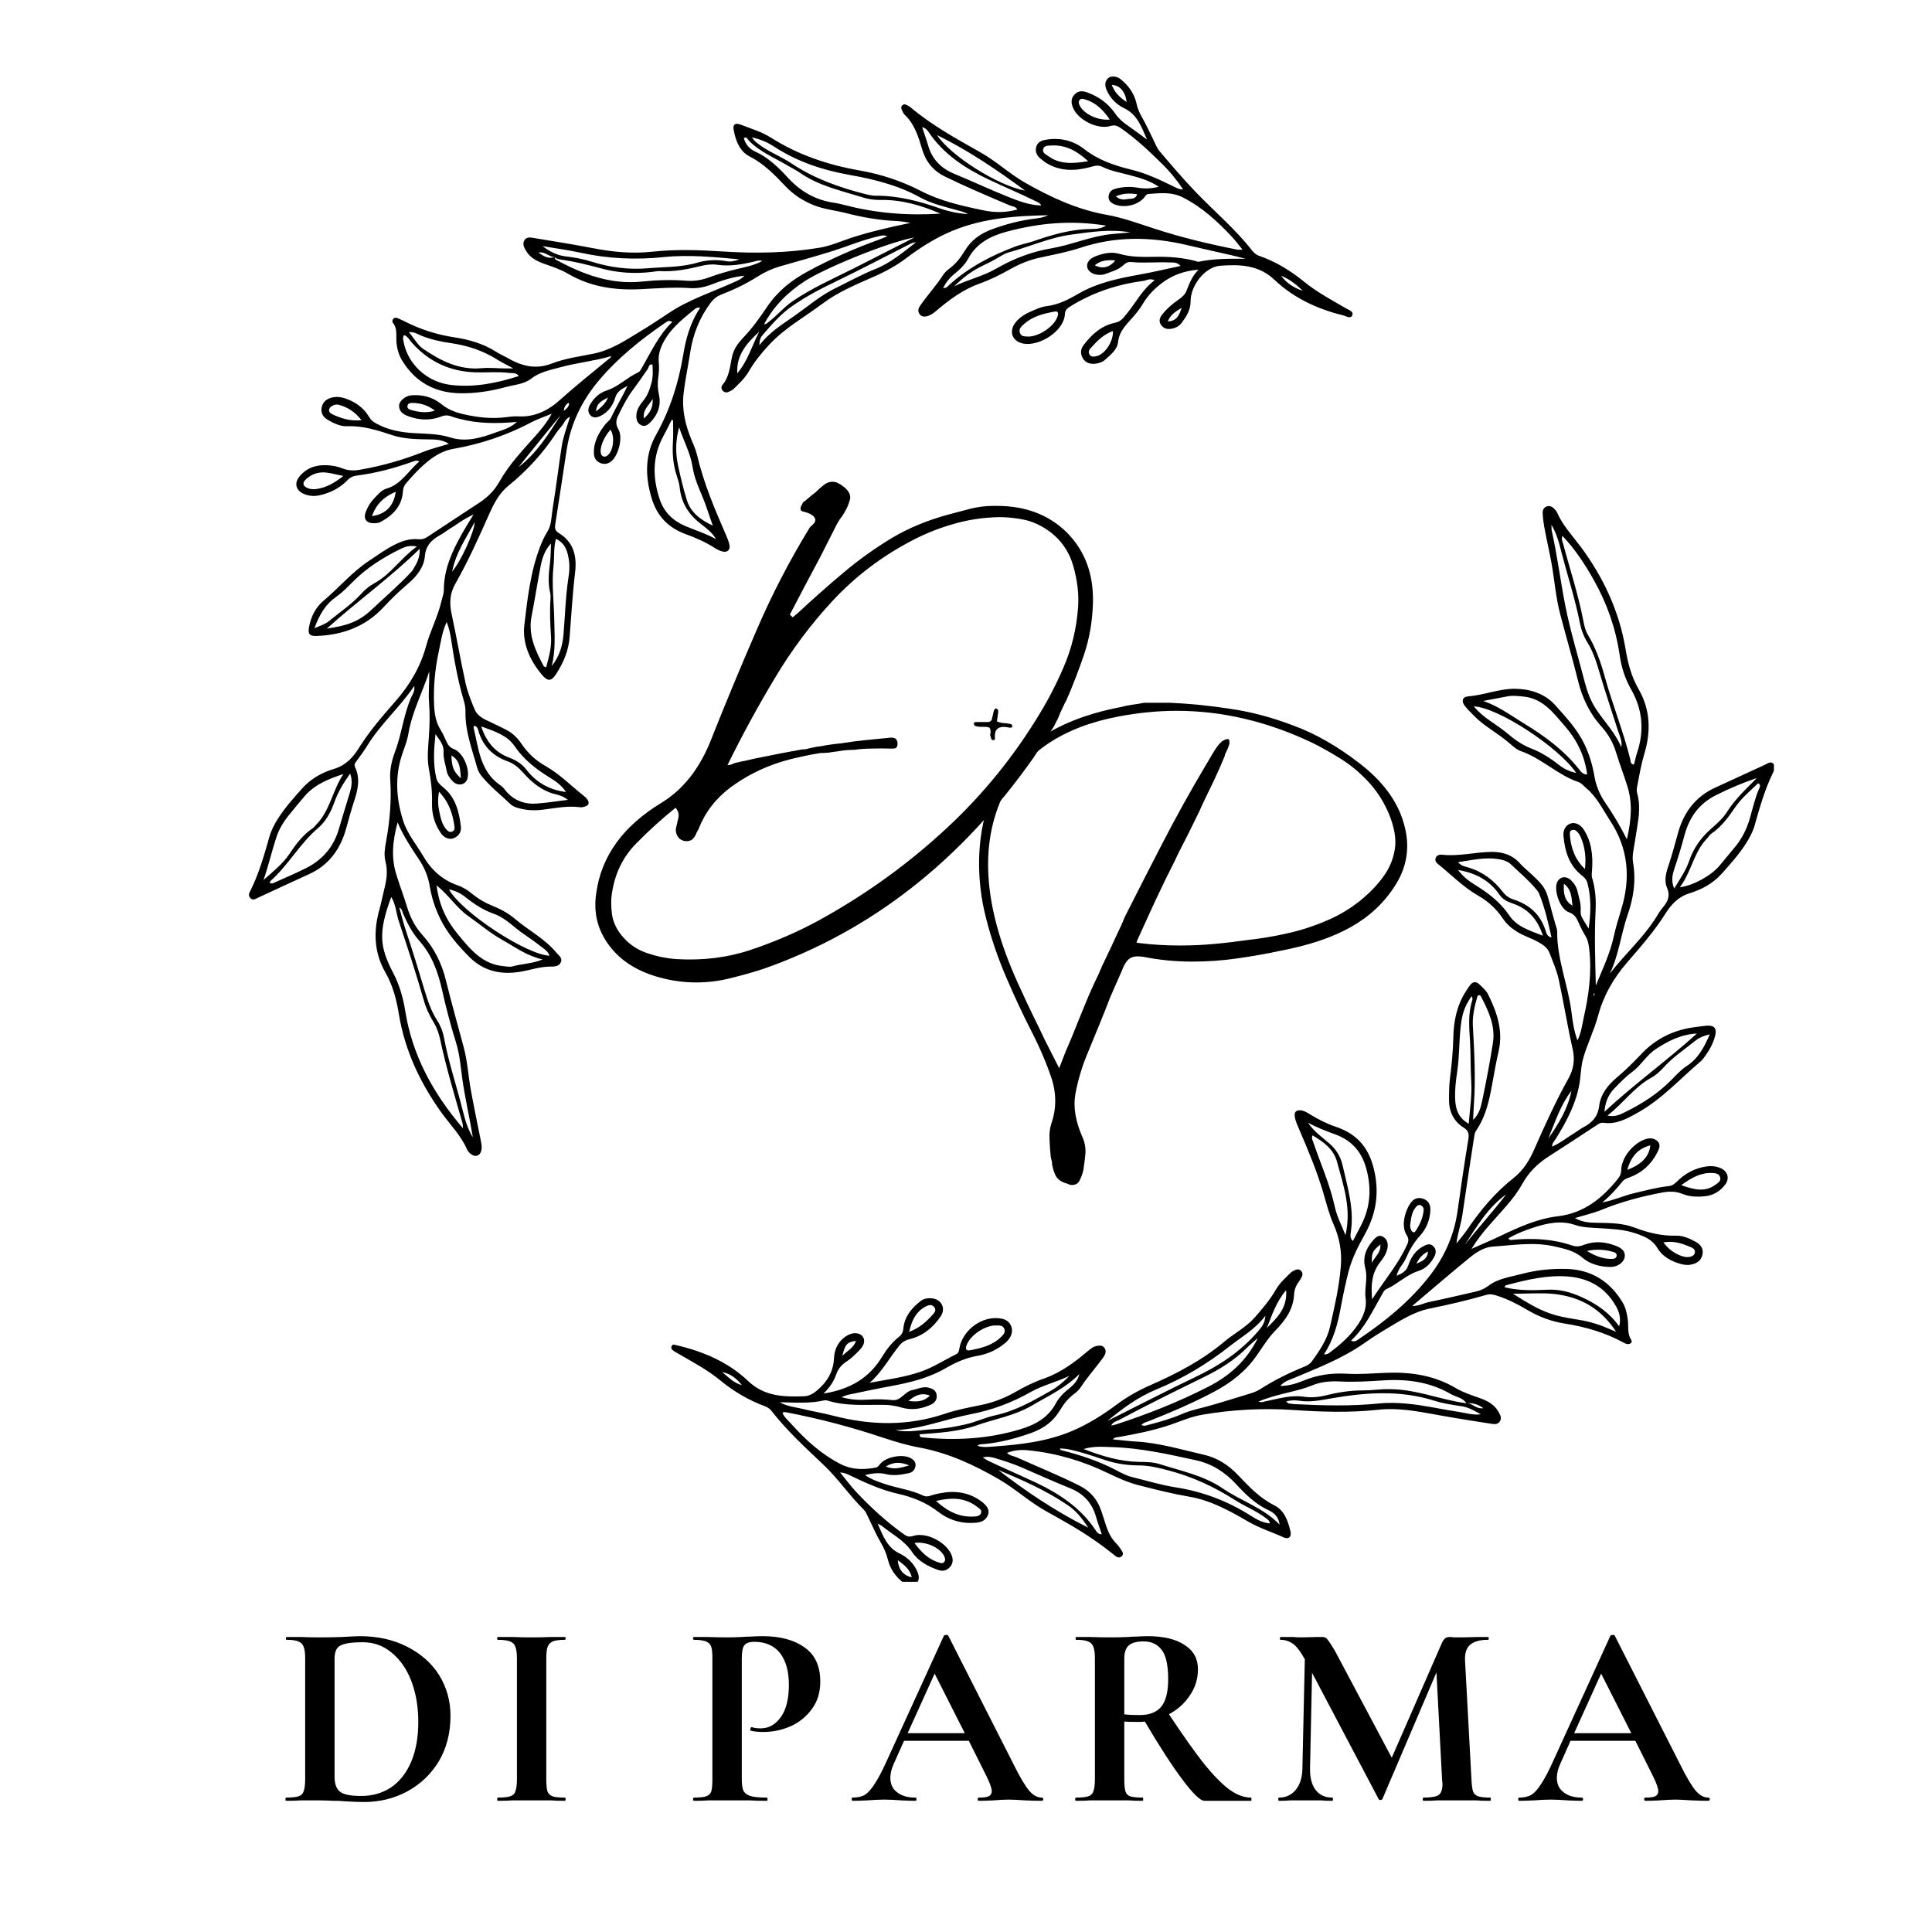 <svg xmlns="http://www.w3.org/2000/svg" xmlns:xlink="http://www.w3.org/1999/xlink" width="100" zoomAndPan="magnify" viewBox="0 0 75 75" height="100" preserveAspectRatio="xMidYMid meet" version="1.0"><defs><g/><clipPath id="502fbef514"><path d="M 9.613 2.906 L 68.863 2.906 L 68.863 61.406 L 9.613 61.406 Z M 9.613 2.906 " clip-rule="nonzero"/></clipPath></defs><g clip-path="url(#502fbef514)"><path fill="#000000" d="M 31.969 54.098 C 33.004 53.934 33.746 53.492 34.246 52.664 C 34.418 52.379 34.629 52.109 34.895 51.898 C 35.012 51.805 35.059 51.703 35.07 51.559 C 35.117 51.098 35.398 50.773 35.746 50.5 C 35.852 50.418 35.988 50.391 36.129 50.398 C 36.531 50.41 36.738 50.77 36.516 51.102 C 36.223 51.539 35.824 51.863 35.305 51.988 C 35.133 52.031 35.012 52.109 34.91 52.238 C 34.523 52.715 34.234 53.27 33.758 53.68 C 34.441 53.551 35.121 53.469 35.773 53.238 C 36.246 53.07 36.66 52.793 37.109 52.578 C 37.207 52.531 37.227 52.453 37.242 52.352 C 37.348 51.695 38.008 51.156 38.672 51.168 C 38.91 51.176 39.133 51.219 39.246 51.461 C 39.344 51.68 39.262 51.934 39.02 52.137 C 38.711 52.395 38.352 52.562 37.969 52.629 C 37.504 52.707 37.098 52.887 36.703 53.117 C 36.062 53.488 35.359 53.664 34.645 53.797 C 34.074 53.902 33.508 54.023 32.941 54.141 C 32.863 54.156 32.793 54.191 32.664 54.238 C 33.047 54.344 33.383 54.355 33.723 54.332 C 34.031 54.312 34.34 54.32 34.648 54.352 C 34.977 54.387 35.117 54.02 35.418 53.961 C 35.629 53.922 35.824 53.812 36.047 53.867 C 36.191 53.906 36.332 53.965 36.359 54.141 C 36.387 54.328 36.297 54.453 36.137 54.527 C 35.77 54.699 35.387 54.754 34.996 54.641 C 34.758 54.57 34.523 54.535 34.281 54.535 C 33.555 54.527 32.824 54.594 32.113 54.367 C 32.074 54.355 32.031 54.355 31.992 54.363 C 31.449 54.488 30.895 54.449 30.266 54.434 C 30.574 54.605 30.844 54.617 31.098 54.68 C 31.516 54.785 31.945 54.852 32.359 54.961 C 33.812 55.336 35.25 55.367 36.688 54.879 C 37.145 54.723 37.625 54.637 38.102 54.539 C 38.566 54.441 39.004 54.273 39.414 54.039 C 39.777 53.828 40.148 53.645 40.547 53.508 C 41.18 53.281 41.707 52.891 42.215 52.461 C 42.328 52.367 42.438 52.27 42.594 52.246 C 42.691 52.23 42.785 52.223 42.855 52.301 C 42.941 52.395 42.934 52.504 42.883 52.602 C 42.84 52.688 42.781 52.762 42.723 52.836 C 42.473 53.172 42.195 53.484 41.965 53.836 C 41.902 53.934 41.812 54.027 41.715 54.098 C 41.469 54.273 41.289 54.508 41.137 54.762 C 40.879 55.191 40.504 55.457 40.047 55.621 C 39.438 55.84 38.816 56.004 38.168 56.062 C 38.09 56.066 38.008 56.062 37.945 56.125 C 38.156 56.199 38.375 56.168 38.59 56.152 C 39.621 56.078 40.648 55.961 41.617 55.551 C 42.242 55.285 42.812 54.926 43.352 54.523 C 43.766 54.215 44.207 53.969 44.68 53.762 C 45.691 53.316 46.664 52.809 47.52 52.09 C 47.906 51.762 48.371 51.531 48.715 51.137 C 49.008 50.801 49.297 50.465 49.52 50.078 C 49.668 49.812 49.891 49.617 50.102 49.41 C 50.148 49.363 50.211 49.336 50.27 49.305 C 50.348 49.266 50.426 49.262 50.496 49.324 C 50.578 49.402 50.578 49.488 50.527 49.582 C 50.5 49.629 50.477 49.676 50.445 49.719 C 50.328 49.871 50.246 50.047 50.238 50.234 C 50.211 50.816 49.902 51.25 49.52 51.641 C 49.23 51.934 49.023 52.281 48.793 52.609 C 48.367 53.227 47.801 53.668 47.152 54.016 C 46.32 54.461 45.453 54.828 44.578 55.176 C 44.492 55.207 44.398 55.223 44.312 55.316 C 44.406 55.371 44.492 55.34 44.57 55.316 C 45.016 55.199 45.453 55.078 45.875 54.895 C 46.273 54.723 46.699 54.652 47.113 54.527 C 47.578 54.387 48.043 54.25 48.504 54.105 C 48.645 54.062 48.789 54.012 48.91 53.934 C 49.469 53.574 50.059 53.285 50.672 53.039 C 50.773 52.996 50.859 52.938 50.926 52.848 C 51.227 52.43 51.52 52.004 51.633 51.496 C 51.809 50.723 51.988 49.949 52.051 49.156 C 52.098 48.59 52 48.051 51.773 47.539 C 51.59 47.129 51.488 46.703 51.363 46.277 C 51.117 45.453 50.785 44.656 50.445 43.867 C 50.371 43.691 50.285 43.523 50.262 43.332 C 50.238 43.16 50.328 43.086 50.5 43.105 C 50.641 43.121 50.754 43.195 50.867 43.266 C 51.18 43.457 51.5 43.621 51.848 43.738 C 52.602 43.988 53.086 44.473 53.305 45.27 C 53.559 46.199 53.453 47.055 53 47.883 C 52.738 48.355 52.488 48.832 52.352 49.355 C 52.238 49.801 52.145 50.246 52.059 50.699 C 51.941 51.348 51.785 51.984 51.395 52.574 C 51.547 52.594 51.621 52.5 51.699 52.445 C 52.09 52.152 52.449 51.816 52.719 51.414 C 52.914 51.117 53.07 50.785 53.012 50.391 C 52.98 50.168 53.02 49.934 53.035 49.707 C 53.043 49.543 53.043 49.387 53 49.227 C 52.887 48.812 53.031 48.457 53.305 48.148 C 53.402 48.039 53.52 47.914 53.684 48.008 C 53.852 48.105 53.898 48.273 53.859 48.465 C 53.816 48.668 53.703 48.84 53.578 48.996 C 53.258 49.406 53.211 49.867 53.266 50.438 C 53.75 49.684 54.297 49.059 54.633 48.297 C 54.691 48.16 54.684 48.066 54.602 47.938 C 54.359 47.547 54.578 46.914 54.801 46.648 C 54.926 46.5 55.105 46.473 55.281 46.547 C 55.461 46.621 55.535 46.781 55.527 46.973 C 55.512 47.348 55.375 47.695 55.129 47.965 C 54.887 48.23 54.715 48.527 54.578 48.848 C 54.48 49.07 54.285 49.23 54.215 49.527 C 54.441 49.43 54.594 49.348 54.672 49.113 C 54.777 48.809 54.953 48.531 55.262 48.375 C 55.387 48.309 55.512 48.258 55.633 48.371 C 55.762 48.488 55.754 48.641 55.684 48.777 C 55.547 49.035 55.352 49.25 55.07 49.336 C 54.598 49.484 54.254 49.852 53.812 50.047 C 53.727 50.086 53.688 50.184 53.641 50.266 C 53.285 50.883 52.992 51.539 52.445 52.043 C 52.594 52.113 52.676 52.031 52.758 51.977 C 53.793 51.281 54.754 50.496 55.516 49.508 C 56.082 48.773 56.453 47.941 56.582 47.012 C 56.711 46.094 56.844 45.172 56.996 44.258 C 57.031 44.043 57.027 43.906 56.828 43.781 C 56.414 43.523 56.242 43.129 56.25 42.652 C 56.254 42.395 56.254 42.137 56.285 41.883 C 56.352 41.348 56.406 40.812 56.418 40.273 C 56.43 39.645 56.551 39.043 56.895 38.5 C 56.949 38.41 57.012 38.32 57.074 38.234 C 57.18 38.102 57.305 38.094 57.422 38.207 C 57.547 38.328 57.691 38.449 57.766 38.598 C 58.113 39.297 58.359 40.012 58.176 40.812 C 58.055 41.324 57.977 41.844 57.875 42.359 C 57.77 42.902 57.617 43.434 57.301 43.895 C 57.242 43.98 57.238 44.07 57.223 44.16 C 57.07 45.16 56.914 46.156 56.77 47.156 C 56.715 47.527 56.586 47.879 56.539 48.27 C 56.68 48.094 56.828 47.922 56.957 47.734 C 57.465 46.984 58.043 46.293 58.758 45.73 C 59.145 45.422 59.383 45.027 59.57 44.594 C 59.977 43.668 60.395 42.75 60.887 41.867 C 61.094 41.496 61.145 41.129 61.047 40.707 C 60.844 39.816 60.703 38.91 60.508 38.016 C 60.43 37.668 60.281 37.328 60.152 36.992 C 60.07 36.781 59.887 36.664 59.695 36.559 C 59.434 36.414 59.148 36.332 58.895 36.172 C 58.672 36.035 58.484 35.871 58.34 35.656 C 58.094 35.293 57.785 35 57.402 34.781 C 56.824 34.453 56.359 33.977 55.848 33.562 C 55.773 33.504 55.695 33.43 55.727 33.324 C 55.762 33.195 55.887 33.168 55.984 33.18 C 56.637 33.254 57.273 33.074 57.918 33.07 C 58.363 33.07 58.738 33.203 59.031 33.547 C 59.059 33.574 59.086 33.605 59.117 33.633 C 60.207 34.613 59.945 34.406 60.383 35.887 C 60.41 35.977 60.449 36.07 60.449 36.16 C 60.441 37.227 60.863 38.215 61 39.254 C 61.047 39.621 61.09 39.992 61.238 40.391 C 61.387 40.082 61.418 39.789 61.48 39.504 C 61.676 38.637 61.797 37.758 61.695 36.863 C 61.676 36.672 61.645 36.492 61.543 36.328 C 61.445 36.164 61.359 35.996 61.285 35.824 C 61.203 35.637 61.125 35.488 60.895 35.41 C 60.578 35.301 60.328 34.617 60.434 34.289 C 60.516 34.039 60.773 33.977 60.98 34.164 C 61.109 34.285 61.203 34.438 61.242 34.613 C 61.297 34.848 61.375 35.074 61.363 35.324 C 61.352 35.555 61.367 35.555 61.672 36.047 C 61.758 35.43 61.777 34.848 61.621 34.27 C 61.582 34.137 61.504 34.062 61.41 33.988 C 60.914 33.598 60.75 33.051 60.695 32.461 C 60.668 32.219 60.785 32.031 60.965 31.969 C 61.137 31.91 61.344 31.996 61.477 32.199 C 61.785 32.672 61.84 33.203 61.805 33.75 C 61.797 33.867 61.773 33.977 61.812 34.102 C 61.934 34.508 61.961 34.922 61.941 35.344 C 61.891 36.312 61.926 37.281 61.949 38.258 C 62.207 37.633 62.5 37.023 62.645 36.359 C 62.723 36.004 62.828 35.66 62.934 35.312 C 63.312 34.09 63.215 32.926 62.492 31.84 C 62.207 31.402 61.98 30.922 61.562 30.582 C 61.473 30.504 61.387 30.395 61.277 30.359 C 60.465 30.086 59.855 29.441 59.043 29.16 C 58.875 29.102 58.723 28.961 58.582 28.84 C 58.145 28.461 57.617 28.195 57.211 27.777 C 57.09 27.652 56.961 27.531 56.855 27.391 C 56.727 27.219 56.773 27.051 56.977 27.035 C 57.598 26.988 58.195 26.734 58.805 26.738 C 59.371 26.746 59.941 26.898 60.371 27.371 C 60.793 27.844 61.223 28.301 61.504 28.883 C 61.695 29.277 61.816 29.684 61.891 30.109 C 61.953 30.488 62.09 30.828 62.305 31.145 C 62.609 31.586 62.883 32.043 63.156 32.582 C 63.324 31.84 63.387 31.184 63.168 30.5 C 63.031 30.066 62.867 29.641 62.734 29.203 C 62.625 28.836 62.434 28.504 62.184 28.223 C 61.707 27.699 61.418 27.086 61.254 26.41 C 61.043 25.547 60.789 24.695 60.566 23.84 C 60.398 23.203 60.348 22.539 60.234 21.891 C 60.152 21.426 60.043 20.969 59.957 20.508 C 59.922 20.32 59.898 20.133 59.887 19.945 C 59.879 19.82 59.914 19.699 60.055 19.656 C 60.195 19.617 60.289 19.695 60.371 19.789 C 60.398 19.82 60.426 19.852 60.441 19.887 C 60.664 20.402 61.051 20.805 61.379 21.246 C 62.254 22.434 62.863 23.742 63.105 25.203 C 63.195 25.754 63.336 26.281 63.617 26.766 C 64.074 27.566 64.09 28.406 63.832 29.266 C 63.711 29.668 63.641 30.078 63.562 30.488 C 63.539 30.594 63.527 30.699 63.559 30.809 C 63.676 31.234 63.629 31.66 63.559 32.09 C 63.508 32.395 63.461 32.703 63.41 33.008 C 63.383 33.168 63.367 33.328 63.395 33.488 C 63.516 34.188 63.414 34.855 63.184 35.516 C 62.926 36.262 62.844 37.062 62.496 37.793 C 63.086 37.027 63.812 36.391 64.316 35.57 C 64.387 35.453 64.457 35.34 64.543 35.238 C 64.742 35.004 64.852 34.785 64.711 34.457 C 64.582 34.152 64.695 33.816 64.801 33.508 C 64.93 33.113 65.035 32.711 65.148 32.309 C 65.367 31.535 65.816 30.934 66.562 30.586 C 67.211 30.289 67.859 29.988 68.508 29.691 C 68.613 29.645 68.727 29.539 68.84 29.645 C 68.945 29.742 68.891 29.867 68.836 29.98 C 68.512 30.637 68.316 31.332 68.117 32.035 C 68.047 32.281 67.926 32.508 67.789 32.727 C 67.516 33.16 67.172 33.543 66.832 33.922 C 66.5 34.293 66.062 34.531 65.602 34.672 C 65.16 34.805 64.887 35.098 64.664 35.449 C 64.23 36.137 63.703 36.742 63.172 37.355 C 62.645 37.961 62.25 38.637 62.039 39.426 C 61.883 40.008 61.602 40.551 61.445 41.137 C 61.371 41.43 61.367 41.723 61.324 42.012 C 61.195 42.828 60.812 43.535 60.387 44.223 C 60.336 44.301 60.258 44.367 60.25 44.512 C 60.594 44.363 60.867 44.133 61.168 43.953 C 61.27 43.891 61.363 43.812 61.473 43.758 C 61.801 43.578 62.023 43.363 62.078 42.941 C 62.129 42.496 62.406 42.129 62.762 41.832 C 63.09 41.555 63.398 41.254 63.695 40.938 C 64.266 40.324 64.977 39.973 65.812 39.871 C 65.961 39.855 66.105 39.828 66.254 39.816 C 66.547 39.797 66.656 39.922 66.582 40.207 C 66.508 40.496 66.367 40.758 66.191 41 C 66.145 41.066 66.098 41.133 66.035 41.188 C 65.227 41.871 64.516 42.672 63.574 43.195 C 63.16 43.426 62.75 43.66 62.246 43.586 C 62.145 43.57 62.066 43.621 61.988 43.676 C 61.359 44.09 60.727 44.504 60.094 44.91 C 59.68 45.18 59.344 45.512 59.102 45.949 C 58.766 46.555 58.27 47.035 57.82 47.555 C 57.582 47.824 57.355 48.105 57.125 48.48 C 57.535 48.297 57.891 48.148 58.234 47.984 C 58.953 47.641 59.68 47.309 60.477 47.215 C 61.488 47.094 62.203 46.516 62.809 45.758 C 62.883 45.664 62.93 45.578 62.934 45.438 C 62.938 44.941 63.391 44.391 63.863 44.227 C 64.051 44.164 64.219 44.176 64.352 44.309 C 64.488 44.453 64.398 44.617 64.324 44.762 C 64.094 45.207 63.738 45.527 63.266 45.703 C 63.16 45.742 63.062 45.77 62.992 45.855 C 62.77 46.125 62.543 46.395 62.199 46.68 C 62.676 46.586 63.027 46.418 63.402 46.328 C 63.859 46.219 64.316 46.094 64.785 46.043 C 64.918 46.027 64.996 45.965 65.086 45.879 C 65.41 45.555 65.793 45.344 66.25 45.281 C 66.441 45.254 66.629 45.273 66.805 45.352 C 67.07 45.469 67.152 45.754 66.973 45.984 C 66.777 46.242 66.52 46.402 66.191 46.438 C 65.895 46.469 65.59 46.461 65.316 46.348 C 65.035 46.234 64.766 46.246 64.488 46.301 C 63.695 46.453 62.914 46.66 62.164 46.969 C 61.844 47.098 61.5 47.176 61.141 47.285 C 61.426 47.453 61.719 47.465 62.012 47.469 C 62.496 47.477 62.988 47.477 63.445 47.652 C 63.977 47.855 64.504 47.984 65.078 47.969 C 65.344 47.965 65.602 48.082 65.84 48.215 C 66.023 48.316 66.125 48.469 66.094 48.676 C 66.062 48.875 65.938 49.008 65.734 49.07 C 65.57 49.121 65.414 49.113 65.258 49.07 C 64.883 48.969 64.535 48.781 64.34 48.449 C 64.129 48.098 63.805 47.984 63.465 47.871 C 63.012 47.719 62.539 47.707 62.066 47.676 C 61.762 47.656 61.449 47.656 61.152 47.555 C 60.586 47.359 60.031 47.488 59.488 47.668 C 59.172 47.773 58.859 47.898 58.555 48.07 C 58.613 48.172 58.699 48.129 58.766 48.125 C 59.535 48.059 60.297 48.098 61.035 48.352 C 61.195 48.406 61.34 48.387 61.504 48.32 C 61.895 48.172 62.297 48.203 62.688 48.348 C 62.988 48.453 63.102 48.598 63.07 48.797 C 63.043 49 62.797 49.184 62.523 49.184 C 62.121 49.18 61.727 49.078 61.43 48.824 C 61.102 48.543 60.719 48.473 60.332 48.383 C 59.539 48.203 58.746 48.34 57.957 48.391 C 57.609 48.414 57.316 48.609 57.055 48.82 C 56.316 49.422 55.594 50.047 54.82 50.699 C 55.086 50.703 55.266 50.586 55.465 50.547 C 56.07 50.422 56.672 50.281 57.277 50.141 C 57.457 50.102 57.621 50.035 57.781 49.914 C 58.152 49.629 58.625 49.574 59.062 49.457 C 59.625 49.305 60.199 49.246 60.785 49.258 C 61.762 49.281 62.477 49.727 62.98 50.543 C 63.109 50.754 63.16 50.996 63.191 51.234 C 63.227 51.496 63.16 51.766 63.324 52.016 C 63.387 52.109 63.289 52.188 63.172 52.176 C 63.121 52.168 63.07 52.145 63.023 52.117 C 62.305 51.727 61.535 51.504 60.73 51.379 C 60.223 51.297 59.746 51.121 59.297 50.855 C 58.918 50.629 58.523 50.426 58.094 50.293 C 57.961 50.25 57.84 50.227 57.703 50.266 C 56.98 50.477 56.246 50.645 55.508 50.797 C 54.875 50.922 54.344 51.277 53.801 51.598 C 53.512 51.77 53.227 51.953 52.953 52.148 C 52.117 52.73 51.176 53.098 50.246 53.488 C 50.066 53.562 49.867 53.613 49.699 53.801 C 50.043 53.801 50.328 53.707 50.594 53.598 C 51.145 53.371 51.699 53.293 52.293 53.328 C 52.789 53.359 53.289 53.312 53.785 53.293 C 54.746 53.254 55.664 53.383 56.508 53.883 C 56.812 54.062 57.148 54.168 57.477 54.285 C 57.762 54.391 58.02 54.531 58.172 54.809 C 58.234 54.926 58.316 55.047 58.219 55.184 C 58.137 55.309 58 55.285 57.887 55.27 C 57.422 55.203 56.957 55.121 56.492 55.047 C 55.879 54.949 55.273 54.816 54.66 54.742 C 54.27 54.699 53.879 54.684 53.488 54.727 C 52.387 54.848 51.281 54.809 50.18 54.734 C 49.004 54.656 47.836 54.723 46.68 54.918 C 46.258 54.988 45.855 55.164 45.449 55.305 C 44.785 55.531 44.098 55.668 43.41 55.789 C 43.344 55.801 43.273 55.789 43.199 55.875 C 43.516 55.906 43.812 55.945 44.109 55.961 C 45 56.012 45.855 56.273 46.719 56.469 C 47.238 56.582 47.684 56.867 48.055 57.258 C 48.484 57.707 48.902 58.156 49.477 58.441 C 49.859 58.633 50 59.043 50.094 59.441 C 50.148 59.66 50.027 59.77 49.828 59.68 C 49.375 59.473 48.895 59.324 48.465 59.074 C 47.742 58.652 47.008 58.246 46.172 58.102 C 45.508 57.988 44.855 57.824 44.203 57.656 C 43.785 57.551 43.395 57.371 43.004 57.184 C 42.039 56.719 41.023 56.414 39.957 56.305 C 39.676 56.273 39.391 56.281 39.09 56.402 C 39.211 56.516 39.352 56.523 39.477 56.578 C 40.285 56.941 41.109 57.273 41.902 57.672 C 42.328 57.883 42.602 58.211 42.75 58.648 C 42.816 58.84 42.875 59.035 42.938 59.227 C 43.02 59.473 43.125 59.699 43.309 59.891 C 43.375 59.957 43.438 60.031 43.488 60.109 C 43.539 60.195 43.645 60.297 43.559 60.398 C 43.453 60.52 43.332 60.434 43.238 60.355 C 42.738 59.949 42.203 59.582 41.648 59.254 C 41.312 59.055 40.973 58.867 40.629 58.676 C 39.98 58.32 39.43 57.805 38.793 57.434 C 37.824 56.871 36.816 56.402 35.699 56.195 C 35.211 56.105 34.73 55.961 34.262 55.805 C 33.047 55.398 31.812 55.074 30.555 54.832 C 30.504 54.824 30.449 54.797 30.375 54.844 C 30.441 55.02 30.594 55.137 30.711 55.27 C 31.27 55.895 31.883 56.453 32.641 56.84 C 33.078 57.062 33.52 57.055 33.977 56.977 C 34.062 56.961 34.105 56.914 34.156 56.844 C 34.383 56.547 35.062 56.426 35.371 56.613 C 35.48 56.68 35.559 56.77 35.539 56.91 C 35.516 57.062 35.426 57.156 35.281 57.188 C 34.992 57.246 34.699 57.301 34.402 57.227 C 34.152 57.164 33.902 57.184 33.578 57.262 C 33.852 57.445 34.098 57.523 34.34 57.605 C 34.836 57.773 35.367 57.832 35.844 58.062 C 35.996 58.133 36.133 58.051 36.273 58.016 C 36.852 57.867 37.418 57.863 37.949 58.184 C 38.293 58.391 38.438 58.605 38.352 58.812 C 38.223 59.117 37.934 59.117 37.664 59.121 C 37.203 59.121 36.781 58.965 36.426 58.691 C 35.957 58.328 35.43 58.117 34.859 57.988 C 34.199 57.84 33.59 57.559 32.98 57.266 C 32.875 57.215 32.766 57.168 32.613 57.16 C 32.828 57.422 33.027 57.695 33.258 57.938 C 33.82 58.539 34.43 59.09 35.102 59.57 C 35.227 59.66 35.324 59.668 35.465 59.621 C 35.977 59.461 36.785 59.895 36.953 60.402 C 37.008 60.57 36.988 60.719 36.863 60.848 C 36.734 60.977 36.59 61.004 36.418 60.945 C 36.012 60.805 35.637 60.598 35.402 60.242 C 35.098 59.789 34.621 59.555 34.223 59.227 C 34.195 59.207 34.16 59.195 34.07 59.148 C 34.285 59.633 34.438 60.078 34.926 60.309 C 35.23 60.453 35.477 60.695 35.617 61.02 C 35.691 61.199 35.699 61.371 35.535 61.496 C 35.383 61.609 35.219 61.555 35.086 61.453 C 34.773 61.219 34.555 60.91 34.465 60.535 C 34.406 60.293 34.309 60.086 34.188 59.875 C 33.996 59.547 33.852 59.199 33.684 58.859 C 33.645 58.777 33.609 58.684 33.543 58.617 C 32.984 58.07 32.551 57.414 31.98 56.875 C 31.277 56.207 30.559 55.551 29.957 54.781 C 29.895 54.699 29.812 54.633 29.703 54.594 C 29.066 54.359 28.488 54.02 27.965 53.59 C 27.473 53.184 26.914 52.887 26.367 52.57 C 26.297 52.527 26.223 52.492 26.156 52.445 C 26.09 52.398 26.027 52.34 26.078 52.246 C 26.117 52.172 26.188 52.203 26.254 52.219 C 27.293 52.461 28.27 52.875 29.039 53.609 C 29.688 54.223 30.438 54.227 31.219 54.203 C 31.395 54.195 31.559 54.109 31.695 53.996 C 32.094 53.664 32.352 53.266 32.375 52.727 C 32.391 52.348 32.566 52.027 32.91 51.832 C 33.125 51.715 33.359 51.734 33.473 51.863 C 33.594 52.004 33.57 52.199 33.375 52.402 C 33.219 52.566 33.051 52.73 32.863 52.855 C 32.672 52.98 32.539 53.133 32.465 53.344 C 32.375 53.609 32.227 53.844 31.969 54.098 Z M 56.93 54.477 C 57.156 54.457 57.301 54.715 57.586 54.664 C 57.359 54.504 57.152 54.453 56.926 54.477 C 56.789 54.254 56.527 54.238 56.328 54.121 C 55.492 53.633 54.582 53.523 53.641 53.59 C 53.102 53.625 52.566 53.656 52.027 53.629 C 51.648 53.609 51.277 53.637 50.918 53.789 C 50.633 53.906 50.332 53.977 50.031 54.051 C 49.645 54.145 49.258 54.238 48.855 54.41 C 48.98 54.453 49.055 54.414 49.129 54.398 C 49.617 54.301 50.098 54.148 50.602 54.219 C 50.898 54.262 51.195 54.238 51.484 54.164 C 51.93 54.055 52.379 53.98 52.836 53.977 C 53.051 53.977 53.27 53.965 53.48 53.945 C 53.926 53.906 54.371 53.93 54.809 54.012 C 55.52 54.141 56.207 54.379 56.93 54.477 Z M 60.652 20.801 C 60.602 20.938 60.66 21.031 60.688 21.133 C 60.941 22.094 61.258 23.043 61.449 24.02 C 61.488 24.23 61.531 24.453 61.637 24.633 C 61.953 25.16 62.148 25.727 62.309 26.312 C 62.605 27.375 63.02 28.398 63.285 29.469 C 63.305 29.547 63.289 29.668 63.43 29.68 C 63.473 29.523 63.504 29.363 63.555 29.211 C 63.836 28.359 63.766 27.543 63.32 26.762 C 63.086 26.348 62.941 25.902 62.875 25.43 C 62.723 24.391 62.383 23.422 61.867 22.508 C 61.523 21.898 61.145 21.32 60.652 20.801 Z M 65.211 34.441 C 65.715 34.387 66.418 33.996 66.738 33.621 C 66.938 33.383 67.133 33.145 67.332 32.906 C 67.613 32.574 67.805 32.195 67.926 31.777 C 68.039 31.391 68.125 30.996 68.285 30.621 C 68.309 30.566 68.379 30.48 68.25 30.406 C 67.934 30.707 67.598 30.988 67.348 31.355 C 67.09 31.734 66.82 32.102 66.434 32.363 C 66.367 32.406 66.328 32.484 66.273 32.543 C 65.75 33.074 65.668 33.84 65.211 34.441 Z M 62.938 29.004 C 62.984 28.77 62.879 28.578 62.812 28.375 C 62.578 27.633 62.324 26.895 62.105 26.148 C 61.984 25.734 61.859 25.324 61.633 24.957 C 61.48 24.711 61.383 24.449 61.328 24.172 C 61.148 23.258 60.859 22.375 60.625 21.477 C 60.535 21.125 60.453 20.758 60.227 20.371 C 60.234 20.496 60.227 20.551 60.238 20.602 C 60.453 21.559 60.574 22.535 60.762 23.496 C 60.961 24.512 61.27 25.504 61.527 26.508 C 61.625 26.875 61.758 27.23 61.969 27.543 C 62.289 28.027 62.707 28.449 62.938 29.004 Z M 57.578 27.211 C 58.168 27.41 58.656 27.777 59.168 28.09 C 59.953 28.566 60.688 29.105 61.27 29.828 C 61.355 29.934 61.43 30.066 61.613 30.066 C 61.52 29.336 61.211 28.719 60.758 28.199 C 60.316 27.691 59.902 27.109 59.129 27.039 C 58.926 27.02 58.73 26.992 58.527 27.031 C 58.211 27.09 57.895 27.152 57.578 27.211 Z M 49.672 59.184 C 49.645 58.918 49.484 58.738 49.266 58.637 C 48.75 58.402 48.359 58.02 47.984 57.613 C 47.555 57.148 47.043 56.82 46.414 56.684 C 45.336 56.449 44.262 56.207 43.152 56.176 C 42.816 56.168 42.477 56.129 42.066 56.25 C 42.809 56.539 43.484 56.734 44.207 56.75 C 44.473 56.754 44.754 56.754 45.004 56.832 C 45.844 57.102 46.723 57.273 47.473 57.785 C 48.188 58.273 49.051 58.535 49.672 59.184 Z M 64.992 34.492 C 65.227 34.105 65.449 33.789 65.574 33.418 C 65.742 32.918 66.039 32.512 66.43 32.168 C 66.652 31.973 66.879 31.773 67.039 31.523 C 67.266 31.168 67.543 30.859 67.84 30.566 C 67.961 30.449 68.078 30.324 68.199 30.203 C 67.641 30.391 67.113 30.617 66.602 30.875 C 65.965 31.195 65.578 31.727 65.395 32.414 C 65.281 32.84 65.152 33.266 65.012 33.684 C 64.934 33.918 64.855 34.168 64.992 34.492 Z M 50.777 43.582 C 51 43.922 51.324 44.145 51.617 44.398 C 51.871 44.625 52.039 44.895 52.113 45.215 C 52.309 46.074 52.578 46.93 52.438 47.836 C 52.426 47.934 52.395 48.066 52.52 48.176 C 52.633 47.961 52.73 47.77 52.828 47.582 C 53.203 46.867 53.25 46.129 53.035 45.352 C 52.855 44.699 52.465 44.27 51.84 44.039 C 51.477 43.906 51.117 43.77 50.777 43.582 Z M 60.23 36.395 C 60.098 35.801 59.969 35.23 59.746 34.688 C 59.723 34.625 59.676 34.57 59.633 34.52 C 59.344 34.168 58.988 33.875 58.66 33.559 C 58.52 33.426 58.328 33.375 58.145 33.348 C 57.633 33.27 57.141 33.391 56.602 33.469 C 56.73 33.617 56.863 33.637 56.988 33.672 C 57.551 33.836 57.992 34.172 58.344 34.629 C 58.457 34.773 58.59 34.867 58.766 34.922 C 59.363 35.117 59.789 35.488 59.992 36.102 C 60.027 36.203 60.039 36.348 60.23 36.395 Z M 41.902 53.34 C 41.367 53.883 40.688 54.191 40.047 54.57 C 39.375 54.961 38.609 55.086 37.887 55.34 C 37.184 55.586 36.434 55.621 35.695 55.68 C 35.703 55.781 35.746 55.793 35.785 55.797 C 37.07 55.93 38.34 55.863 39.582 55.492 C 40.164 55.32 40.68 55.051 40.984 54.484 C 41.105 54.258 41.285 54.074 41.492 53.91 C 41.676 53.766 41.84 53.594 41.902 53.34 Z M 49.297 59.137 C 49.273 59.016 49.211 58.988 49.156 58.945 C 48.785 58.656 48.336 58.484 47.945 58.234 C 47.133 57.715 46.277 57.32 45.348 57.078 C 44.969 56.977 44.594 56.887 44.199 56.887 C 43.738 56.883 43.289 56.816 42.855 56.664 C 42.586 56.574 42.32 56.484 42.051 56.406 C 41.754 56.324 41.461 56.23 41.145 56.23 C 41.16 56.297 41.199 56.297 41.234 56.305 C 41.953 56.488 42.652 56.719 43.309 57.062 C 43.512 57.168 43.711 57.281 43.934 57.336 C 44.508 57.477 45.078 57.652 45.66 57.742 C 46.699 57.906 47.652 58.27 48.543 58.832 C 48.762 58.969 48.992 59.113 49.297 59.137 Z M 62.855 51.488 C 62.941 51.176 62.855 50.91 62.707 50.664 C 62.301 49.973 61.68 49.625 60.887 49.555 C 60.07 49.488 59.285 49.676 58.504 49.883 C 58.469 49.895 58.395 49.902 58.422 49.977 C 58.973 50.105 59.527 50.094 60.078 50.066 C 60.551 50.043 60.98 50.164 61.402 50.355 C 61.973 50.613 62.477 50.957 62.855 51.488 Z M 66.371 40.152 C 66.129 40.215 65.969 40.277 65.832 40.387 C 65.406 40.73 64.941 41.035 64.57 41.449 C 64.434 41.598 64.281 41.738 64.105 41.836 C 63.445 42.195 63.023 42.824 62.402 43.305 C 62.672 43.363 62.859 43.285 63.031 43.199 C 63.727 42.863 64.371 42.453 64.91 41.895 C 65.09 41.711 65.262 41.523 65.477 41.383 C 65.906 41.102 66.145 40.691 66.371 40.152 Z M 57.184 43.473 C 57.426 43.25 57.484 42.98 57.539 42.73 C 57.695 41.98 57.84 41.227 57.957 40.473 C 58.055 39.816 57.781 39.234 57.484 38.672 C 57.469 38.641 57.434 38.609 57.359 38.66 C 57.254 39.02 57.156 39.41 57.176 39.812 C 57.23 40.82 57.289 41.824 57.219 42.828 C 57.207 43.027 57.199 43.227 57.184 43.473 Z M 58.734 50.223 C 59.797 50.902 60.211 51.07 61.176 51.215 C 61.574 51.273 61.961 51.375 62.336 51.531 C 62.441 51.578 62.547 51.621 62.738 51.699 C 62.125 50.758 61.301 50.336 60.316 50.23 C 59.824 50.18 59.324 50.223 58.734 50.223 Z M 49.93 54.402 C 49.977 54.445 49.996 54.473 50.016 54.477 C 50.094 54.492 50.176 54.504 50.254 54.508 C 51.34 54.562 52.426 54.594 53.512 54.484 C 53.887 54.445 54.262 54.457 54.641 54.492 C 55.312 54.555 55.965 54.711 56.629 54.809 C 56.91 54.852 57.188 54.945 57.484 54.902 C 57.238 54.766 57.004 54.625 56.719 54.586 C 56.375 54.535 56.023 54.484 55.691 54.379 C 54.344 53.949 52.988 54.055 51.633 54.293 C 51.234 54.363 50.844 54.441 50.438 54.375 C 50.277 54.352 50.113 54.352 49.93 54.402 Z M 48.828 51.945 C 48.688 52.066 48.543 52.18 48.414 52.312 C 47.914 52.816 47.312 53.18 46.684 53.484 C 45.598 54.016 44.512 54.551 43.445 55.121 C 43.34 55.176 43.207 55.191 43.137 55.34 C 43.207 55.324 43.262 55.316 43.309 55.301 C 44.555 54.898 45.766 54.418 46.93 53.82 C 47.754 53.395 48.406 52.801 48.828 51.945 Z M 57.121 38.676 C 56.887 39.027 56.797 39.258 56.734 39.625 C 56.633 40.266 56.668 40.918 56.574 41.555 C 56.516 41.945 56.469 42.332 56.492 42.723 C 56.516 43.086 56.625 43.402 57.016 43.625 C 57.059 43.055 57.148 42.52 57.113 41.992 C 57.082 41.469 57.098 40.945 57.066 40.422 C 57.035 39.898 56.984 39.371 57.145 38.859 C 57.164 38.801 57.176 38.73 57.121 38.676 Z M 62.285 43.16 C 63.422 42.098 64.688 41.195 65.875 40.121 C 65.242 40.156 64.754 40.414 64.277 40.727 C 63.91 40.965 63.703 41.363 63.355 41.617 C 63.105 41.801 62.891 42.027 62.676 42.246 C 62.434 42.492 62.309 42.797 62.285 43.16 Z M 34.766 55.516 C 35.273 55.629 35.762 55.5 36.258 55.48 C 36.676 55.461 37.082 55.383 37.488 55.293 C 37.887 55.203 38.25 55.023 38.641 54.941 C 39.43 54.77 40.113 54.375 40.801 53.984 C 41.066 53.832 41.297 53.637 41.512 53.41 C 41.02 53.652 40.477 53.773 40.004 54.043 C 39.27 54.457 38.5 54.742 37.672 54.902 C 36.699 55.09 35.77 55.477 34.766 55.516 Z M 42.77 59.559 C 42.691 59.32 42.609 59.098 42.543 58.867 C 42.391 58.34 42.059 57.984 41.551 57.777 C 40.914 57.52 40.289 57.238 39.66 56.965 C 39.34 56.824 39.004 56.719 38.672 56.617 C 38.523 56.574 38.371 56.523 38.152 56.578 C 38.25 56.641 38.305 56.68 38.359 56.707 C 38.98 57 39.609 57.27 40.23 57.562 C 41.145 58 41.961 58.543 42.531 59.402 C 42.578 59.473 42.629 59.562 42.77 59.559 Z M 57.211 27.422 C 57.414 27.656 57.598 27.809 57.793 27.945 C 58.07 28.137 58.348 28.324 58.605 28.543 C 58.863 28.762 59.145 28.941 59.457 29.062 C 59.836 29.211 60.176 29.426 60.492 29.676 C 60.691 29.832 60.91 29.949 61.188 30.004 C 60.508 29.004 58.148 27.457 57.211 27.422 Z M 42.988 55.16 C 43.297 55.008 43.605 54.852 43.91 54.695 C 44.727 54.289 45.539 53.867 46.363 53.477 C 47.309 53.027 48.168 52.473 48.848 51.668 C 48.973 51.52 49.105 51.371 49.121 51.078 C 48.719 51.609 48.203 51.891 47.754 52.246 C 46.871 52.945 45.914 53.516 44.883 53.941 C 44.172 54.234 43.574 54.68 42.988 55.16 Z M 50.953 44.074 C 50.906 44.184 50.945 44.242 50.969 44.305 C 51.254 45.152 51.629 45.973 51.82 46.859 C 51.898 47.227 52.086 47.57 52.23 47.949 C 52.473 46.93 52.152 46.016 51.902 45.098 C 51.773 44.613 51.379 44.328 50.953 44.074 Z M 56.602 33.773 C 56.781 34.012 56.996 34.188 57.238 34.336 C 57.758 34.656 58.234 35.012 58.586 35.531 C 58.879 35.973 59.375 36.121 59.895 36.324 C 59.684 35.66 59.293 35.262 58.703 35.066 C 58.508 35 58.332 34.91 58.211 34.734 C 57.824 34.172 57.27 33.883 56.602 33.773 Z M 38.754 57.066 C 39.828 57.895 40.953 58.656 42.246 59.305 C 42 58.926 41.762 58.641 41.449 58.43 C 40.613 57.863 39.695 57.453 38.754 57.066 Z M 38.664 51.453 C 38.242 51.445 37.664 51.832 37.523 52.219 C 37.48 52.336 37.48 52.449 37.648 52.418 C 38.082 52.34 38.512 52.234 38.848 51.914 C 38.941 51.82 39.055 51.723 38.98 51.57 C 38.918 51.438 38.781 51.457 38.664 51.453 Z M 36.336 58.266 C 36.797 58.688 37.266 58.91 37.832 58.871 C 37.945 58.867 38.062 58.836 38.09 58.715 C 38.113 58.613 38.012 58.555 37.938 58.5 C 37.473 58.133 36.953 58.125 36.336 58.266 Z M 65.266 46.008 C 65.773 46.188 66.191 46.289 66.598 45.988 C 66.691 45.918 66.816 45.855 66.777 45.707 C 66.734 45.543 66.582 45.543 66.453 45.535 C 66.016 45.52 65.664 45.719 65.266 46.008 Z M 61.527 33.734 C 61.574 33.34 61.539 32.969 61.41 32.613 C 61.363 32.488 61.312 32.363 61.207 32.27 C 61.152 32.223 61.094 32.195 61.023 32.223 C 60.941 32.246 60.938 32.324 60.941 32.387 C 60.973 32.906 61.141 33.367 61.527 33.734 Z M 35.5 59.898 C 35.77 60.27 36.055 60.539 36.457 60.66 C 36.52 60.68 36.59 60.699 36.645 60.645 C 36.711 60.578 36.691 60.496 36.66 60.422 C 36.508 60.09 35.953 59.824 35.5 59.898 Z M 35.293 51.703 C 35.703 51.547 35.965 51.305 36.203 51.039 C 36.273 50.961 36.355 50.871 36.277 50.758 C 36.191 50.629 36.07 50.648 35.957 50.707 C 35.57 50.902 35.398 51.238 35.293 51.703 Z M 64.574 48.23 C 64.766 48.492 64.977 48.633 65.215 48.734 C 65.34 48.785 65.469 48.82 65.609 48.789 C 65.707 48.766 65.789 48.719 65.797 48.605 C 65.805 48.516 65.738 48.457 65.664 48.426 C 65.332 48.285 64.996 48.152 64.574 48.23 Z M 54.742 47.551 C 54.742 47.633 54.754 47.711 54.797 47.781 C 54.848 47.852 54.91 47.859 54.953 47.789 C 55.117 47.543 55.238 47.281 55.266 46.98 C 55.273 46.895 55.227 46.82 55.152 46.789 C 55.062 46.746 55 46.816 54.949 46.879 C 54.793 47.074 54.777 47.316 54.742 47.551 Z M 60.105 44.195 C 60.504 43.629 60.863 43.043 61.004 42.348 C 60.574 42.898 60.371 43.559 60.105 44.195 Z M 56.852 48.34 C 57.375 47.668 57.953 47.043 58.469 46.367 C 57.75 46.879 57.324 47.629 56.852 48.34 Z M 63.172 45.414 C 63.738 45.199 64.023 44.887 64.066 44.461 C 63.586 44.59 63.32 44.887 63.172 45.414 Z M 49.18 51.551 C 49.57 51.164 49.984 50.777 49.926 50.086 C 49.535 50.547 49.379 51.055 49.18 51.551 Z M 61.602 48.562 C 61.953 48.773 62.238 48.871 62.555 48.871 C 62.641 48.871 62.734 48.859 62.754 48.773 C 62.785 48.648 62.676 48.609 62.59 48.59 C 62.293 48.512 61.992 48.48 61.602 48.562 Z M 35.266 54.383 C 35.551 54.418 35.84 54.438 36.098 54.176 C 35.738 54.039 35.5 54.195 35.266 54.383 Z M 61.043 35.156 C 61.004 34.859 61.02 34.547 60.711 34.305 C 60.688 34.684 60.73 34.973 61.043 35.156 Z M 34.852 60.566 C 34.879 60.93 35.07 61.164 35.395 61.23 C 35.324 60.914 35.098 60.746 34.852 60.566 Z M 34.387 56.93 C 34.711 57.062 34.961 56.984 35.297 56.887 C 34.949 56.746 34.695 56.746 34.387 56.93 Z M 33.23 52.051 C 32.883 52.102 32.812 52.176 32.699 52.633 C 32.902 52.43 33.141 52.324 33.23 52.051 Z M 53.586 48.309 C 53.277 48.566 53.246 48.633 53.254 49.023 C 53.379 48.773 53.609 48.641 53.586 48.309 Z M 28.801 53.77 C 28.598 53.52 28.363 53.324 28.035 53.266 C 28.273 53.457 28.484 53.691 28.801 53.77 Z M 55.438 48.582 C 55.219 48.691 55.102 48.824 54.984 49.055 C 55.242 48.949 55.41 48.863 55.438 48.582 Z M 61.902 38.621 C 61.898 38.598 61.895 38.574 61.891 38.551 C 61.883 38.566 61.871 38.578 61.867 38.594 C 61.867 38.617 61.871 38.645 61.875 38.668 C 61.883 38.652 61.891 38.637 61.902 38.621 Z M 28.895 10.703 C 28.465 10.746 28.059 10.875 27.656 11.031 C 27.375 11.141 27.086 11.207 26.789 11.184 C 26.141 11.141 25.496 11.195 24.852 11.227 C 23.863 11.273 22.918 11.137 22.047 10.625 C 21.758 10.453 21.438 10.352 21.117 10.238 C 20.836 10.137 20.574 10.004 20.414 9.727 C 20.336 9.594 20.27 9.453 20.367 9.312 C 20.465 9.18 20.613 9.223 20.742 9.242 C 21.5 9.367 22.258 9.488 23.012 9.633 C 23.773 9.781 24.535 9.855 25.301 9.773 C 26.219 9.672 27.133 9.703 28.047 9.762 C 29.316 9.844 30.582 9.824 31.836 9.613 C 32.242 9.543 32.633 9.371 33.027 9.238 C 33.781 8.992 34.555 8.816 35.348 8.652 C 35.18 8.629 35.008 8.59 34.836 8.582 C 34.16 8.555 33.5 8.441 32.844 8.273 C 32.426 8.164 31.996 8.129 31.59 7.965 C 31.168 7.797 30.805 7.559 30.492 7.23 C 30.074 6.789 29.66 6.359 29.102 6.074 C 28.711 5.875 28.555 5.457 28.48 5.035 C 28.441 4.836 28.543 4.758 28.746 4.836 C 29.148 4.992 29.574 5.117 29.934 5.348 C 31 6.02 32.152 6.406 33.391 6.621 C 34.211 6.766 35 7.027 35.75 7.414 C 36.508 7.805 37.34 7.992 38.172 8.164 C 38.609 8.258 39.051 8.258 39.492 8.133 C 39.43 8.012 39.297 8.016 39.188 7.969 C 38.348 7.613 37.504 7.254 36.684 6.855 C 36.23 6.633 35.941 6.277 35.801 5.805 C 35.652 5.312 35.508 4.82 35.117 4.453 C 35.07 4.406 35.047 4.34 35.016 4.281 C 34.98 4.215 34.969 4.152 35.023 4.094 C 35.082 4.031 35.145 4.047 35.207 4.082 C 35.254 4.105 35.305 4.133 35.344 4.164 C 36.176 4.863 37.117 5.383 38.055 5.91 C 38.668 6.254 39.184 6.742 39.789 7.09 C 40.785 7.656 41.816 8.137 42.965 8.34 C 43.598 8.453 44.207 8.68 44.824 8.879 C 45.875 9.223 46.945 9.477 48.031 9.691 C 48.078 9.699 48.133 9.691 48.234 9.691 C 48.082 9.504 47.965 9.344 47.828 9.199 C 47.266 8.598 46.668 8.043 45.918 7.664 C 45.477 7.441 45.031 7.496 44.574 7.531 C 44.496 7.539 44.473 7.598 44.43 7.652 C 44.18 7.977 43.602 8.098 43.223 7.914 C 43.109 7.855 43.023 7.77 43.035 7.629 C 43.051 7.48 43.121 7.383 43.27 7.336 C 43.562 7.25 43.859 7.234 44.152 7.285 C 44.422 7.332 44.68 7.328 44.984 7.25 C 44.625 7.008 44.242 6.902 43.863 6.801 C 43.5 6.703 43.125 6.641 42.785 6.473 C 42.625 6.391 42.473 6.445 42.316 6.488 C 41.738 6.641 41.172 6.656 40.637 6.34 C 40.555 6.293 40.484 6.23 40.41 6.172 C 40.262 6.055 40.176 5.91 40.223 5.715 C 40.27 5.508 40.445 5.449 40.617 5.422 C 41.152 5.332 41.664 5.457 42.074 5.777 C 42.625 6.207 43.242 6.422 43.902 6.582 C 44.508 6.727 45.062 6.996 45.621 7.27 C 45.703 7.309 45.781 7.355 45.93 7.355 C 45.676 6.98 45.418 6.66 45.125 6.375 C 44.617 5.871 44.098 5.383 43.508 4.973 C 43.383 4.887 43.281 4.84 43.109 4.891 C 42.613 5.043 41.855 4.66 41.656 4.188 C 41.578 4.004 41.562 3.82 41.719 3.664 C 41.859 3.516 42.027 3.523 42.203 3.586 C 42.648 3.746 43.02 4.016 43.285 4.398 C 43.418 4.594 43.578 4.738 43.77 4.867 C 44 5.027 44.227 5.199 44.527 5.418 C 44.301 4.895 44.141 4.445 43.645 4.203 C 43.34 4.059 43.098 3.816 42.957 3.492 C 42.887 3.328 42.883 3.176 43.008 3.043 C 43.109 2.938 43.336 2.945 43.492 3.066 C 43.809 3.316 44.035 3.633 44.121 4.027 C 44.16 4.215 44.234 4.379 44.328 4.547 C 44.488 4.824 44.621 5.121 44.766 5.41 C 44.844 5.566 44.902 5.738 45.012 5.867 C 45.457 6.391 45.902 6.914 46.375 7.41 C 47.117 8.191 47.953 8.883 48.617 9.738 C 48.688 9.824 48.77 9.891 48.875 9.93 C 49.52 10.152 50.094 10.504 50.617 10.93 C 51.121 11.34 51.691 11.645 52.25 11.969 C 52.359 12.035 52.555 12.09 52.496 12.234 C 52.434 12.395 52.262 12.273 52.141 12.242 C 51.145 12 50.223 11.57 49.48 10.867 C 48.855 10.273 48.117 10.262 47.371 10.316 C 46.781 10.355 46.215 11.086 46.219 11.695 C 46.219 12.035 46.055 12.289 45.871 12.535 C 45.762 12.676 45.598 12.754 45.414 12.77 C 45.273 12.781 45.148 12.73 45.066 12.605 C 44.98 12.473 45.016 12.344 45.102 12.23 C 45.285 11.992 45.508 11.797 45.754 11.629 C 45.891 11.535 46.004 11.434 46.066 11.273 C 46.176 10.984 46.293 10.699 46.527 10.469 C 45.988 10.508 45.512 10.676 45.094 10.996 C 44.812 11.211 44.566 11.461 44.383 11.766 C 44.293 11.918 44.191 12.059 44.078 12.195 C 43.812 12.527 43.453 12.793 43.402 13.285 C 43.375 13.566 43.121 13.766 42.91 13.957 C 42.793 14.062 42.652 14.105 42.504 14.121 C 42.32 14.137 42.148 14.086 42.043 13.922 C 41.934 13.746 41.938 13.562 42.066 13.395 C 42.383 12.977 42.762 12.637 43.293 12.527 C 43.422 12.5 43.512 12.441 43.594 12.355 C 43.648 12.293 43.699 12.23 43.75 12.168 C 44.098 11.742 44.344 11.238 44.82 10.883 C 44.641 10.789 44.523 10.883 44.402 10.902 C 43.391 11.035 42.438 11.344 41.562 11.887 C 41.43 11.969 41.344 12.031 41.336 12.215 C 41.297 12.848 40.359 13.449 39.734 13.34 C 39.301 13.262 39.148 12.875 39.418 12.523 C 39.605 12.281 39.875 12.148 40.148 12.035 C 40.297 11.973 40.453 11.906 40.609 11.887 C 41.074 11.836 41.477 11.629 41.871 11.398 C 42.582 10.988 43.371 10.816 44.168 10.672 C 44.719 10.574 45.262 10.445 45.832 10.324 C 45.684 10.16 45.527 10.195 45.383 10.188 C 44.898 10.164 44.414 10.223 43.93 10.172 C 43.797 10.156 43.699 10.203 43.605 10.297 C 43.402 10.488 43.133 10.547 42.883 10.645 C 42.844 10.66 42.805 10.664 42.762 10.668 C 42.488 10.695 42.246 10.566 42.207 10.375 C 42.172 10.18 42.297 10.031 42.586 9.926 C 42.871 9.824 43.164 9.77 43.457 9.855 C 43.934 9.996 44.414 9.973 44.898 9.969 C 45.398 9.961 45.895 10 46.383 10.125 C 46.434 10.137 46.488 10.168 46.535 10.16 C 47.133 10.035 47.738 10.043 48.355 10.043 C 48.18 10 48.004 9.957 47.832 9.914 C 47.227 9.777 46.621 9.641 46.02 9.5 C 44.656 9.188 43.309 9.168 41.961 9.613 C 41.441 9.785 40.895 9.887 40.355 10.004 C 39.941 10.094 39.562 10.254 39.195 10.461 C 38.82 10.672 38.438 10.863 38.027 11.008 C 37.398 11.234 36.863 11.625 36.359 12.055 C 36.246 12.152 36.129 12.242 35.98 12.277 C 35.887 12.297 35.793 12.301 35.719 12.219 C 35.637 12.129 35.629 12.023 35.688 11.918 C 35.734 11.84 35.793 11.762 35.848 11.688 C 36.098 11.352 36.375 11.039 36.602 10.688 C 36.668 10.586 36.758 10.496 36.855 10.426 C 37.113 10.238 37.297 9.992 37.457 9.727 C 37.691 9.34 38.035 9.086 38.441 8.926 C 39.035 8.699 39.648 8.543 40.281 8.473 C 40.422 8.457 40.559 8.414 40.691 8.355 C 39.328 8.379 37.98 8.484 36.723 9.07 C 36.184 9.324 35.68 9.645 35.211 10 C 34.809 10.305 34.375 10.543 33.918 10.742 C 33.227 11.047 32.523 11.34 31.922 11.793 C 31.223 12.316 30.449 12.742 29.848 13.395 C 29.555 13.711 29.281 14.047 29.066 14.422 C 28.914 14.684 28.699 14.883 28.488 15.09 C 28.434 15.145 28.355 15.18 28.285 15.211 C 28.203 15.254 28.121 15.23 28.059 15.172 C 27.996 15.105 27.992 15.004 28.043 14.945 C 28.324 14.617 28.336 14.203 28.426 13.812 C 28.496 13.512 28.691 13.277 28.891 13.066 C 29.227 12.711 29.508 12.312 29.777 11.914 C 30.18 11.312 30.723 10.879 31.344 10.543 C 32.254 10.047 33.203 9.633 34.18 9.281 C 34.254 9.254 34.328 9.219 34.441 9.172 C 34.301 9.113 34.207 9.148 34.109 9.172 C 33.504 9.305 32.934 9.551 32.344 9.738 C 31.652 9.957 30.949 10.145 30.254 10.348 C 29.953 10.438 29.68 10.566 29.414 10.734 C 28.969 11.016 28.492 11.246 28.004 11.434 C 27.816 11.504 27.688 11.617 27.57 11.777 C 27.156 12.34 26.906 12.969 26.797 13.66 C 26.715 14.203 26.598 14.738 26.535 15.289 C 26.465 15.934 26.613 16.52 26.852 17.094 C 26.93 17.281 27.012 17.465 27.059 17.66 C 27.312 18.742 27.742 19.758 28.184 20.77 C 28.238 20.891 28.289 21.02 28.316 21.148 C 28.359 21.348 28.234 21.461 28.035 21.406 C 27.934 21.379 27.832 21.328 27.746 21.273 C 27.391 21.043 27.012 20.879 26.617 20.734 C 25.945 20.488 25.504 20.039 25.293 19.328 C 25.035 18.469 25.039 17.637 25.477 16.863 C 26.016 15.895 26.34 14.871 26.52 13.789 C 26.625 13.148 26.793 12.523 27.18 11.949 C 27.039 11.918 26.977 11.996 26.918 12.043 C 26.434 12.434 25.957 12.824 25.691 13.414 C 25.598 13.629 25.551 13.84 25.574 14.078 C 25.594 14.266 25.582 14.457 25.555 14.641 C 25.523 14.871 25.527 15.086 25.578 15.316 C 25.672 15.727 25.543 16.09 25.25 16.391 C 25.152 16.488 25.043 16.578 24.895 16.508 C 24.738 16.434 24.699 16.289 24.703 16.137 C 24.707 15.906 24.836 15.723 24.969 15.559 C 25.141 15.352 25.219 15.121 25.289 14.871 C 25.355 14.629 25.344 14.395 25.328 14.152 C 25.18 14.121 25.191 14.258 25.145 14.324 C 24.949 14.613 24.746 14.898 24.539 15.18 C 24.348 15.438 24.199 15.727 24.055 16.016 C 23.941 16.238 23.855 16.41 24.008 16.672 C 24.188 16.973 24.012 17.645 23.762 17.879 C 23.633 18 23.484 18.043 23.312 17.977 C 23.141 17.91 23.062 17.777 23.055 17.602 C 23.039 17.16 23.238 16.801 23.504 16.465 C 23.57 16.383 23.672 16.32 23.715 16.227 C 23.914 15.805 24.156 15.41 24.359 14.984 C 24.152 15.094 23.961 15.172 23.879 15.449 C 23.797 15.734 23.609 16.004 23.309 16.148 C 23.18 16.207 23.043 16.242 22.93 16.133 C 22.809 16.012 22.82 15.863 22.898 15.723 C 23.051 15.453 23.262 15.25 23.559 15.156 C 24.012 15.008 24.344 14.652 24.773 14.457 C 24.828 14.434 24.871 14.363 24.902 14.305 C 25.266 13.684 25.559 13.016 26.098 12.5 C 25.957 12.41 25.887 12.492 25.812 12.539 C 24.875 13.18 23.996 13.887 23.258 14.758 C 22.602 15.535 22.164 16.418 22.004 17.426 C 21.852 18.41 21.707 19.398 21.551 20.383 C 21.531 20.52 21.566 20.617 21.684 20.688 C 22.262 21.031 22.398 21.582 22.328 22.191 C 22.227 23.035 22.18 23.883 22.113 24.727 C 22.074 25.254 21.875 25.719 21.598 26.152 C 21.406 26.453 21.266 26.469 21.035 26.191 C 20.57 25.637 20.27 24.973 20.355 24.262 C 20.477 23.227 20.594 22.176 20.98 21.188 C 21.055 21 21.137 20.816 21.246 20.645 C 21.418 20.375 21.402 20.051 21.453 19.75 C 21.582 18.953 21.68 18.152 21.801 17.355 C 21.859 16.969 21.996 16.605 22.129 16.18 C 21.938 16.262 21.91 16.414 21.828 16.512 C 21.742 16.617 21.652 16.719 21.578 16.832 C 21.07 17.602 20.453 18.277 19.738 18.855 C 19.375 19.152 19.176 19.543 18.996 19.945 C 18.586 20.867 18.172 21.789 17.672 22.668 C 17.461 23.039 17.441 23.418 17.531 23.832 C 17.723 24.727 17.879 25.629 18.074 26.523 C 18.152 26.875 18.289 27.215 18.43 27.547 C 18.516 27.75 18.703 27.875 18.906 27.969 C 19.16 28.09 19.418 28.207 19.668 28.34 C 19.91 28.465 20.098 28.656 20.25 28.883 C 20.488 29.234 20.789 29.516 21.16 29.727 C 21.73 30.047 22.184 30.52 22.691 30.918 C 22.73 30.949 22.77 30.992 22.801 31.035 C 22.891 31.168 22.859 31.266 22.711 31.309 C 22.648 31.328 22.578 31.348 22.512 31.336 C 22.008 31.27 21.52 31.379 21.023 31.438 C 20.754 31.469 20.488 31.457 20.223 31.395 C 20.078 31.363 19.926 31.32 19.82 31.219 C 19.449 30.867 19.047 30.547 18.715 30.152 C 18.633 30.051 18.555 29.93 18.523 29.801 C 18.328 29.09 18.055 28.395 18.07 27.637 C 18.074 27.488 18.047 27.344 18.004 27.199 C 17.77 26.41 17.629 25.605 17.508 24.793 C 17.477 24.594 17.438 24.402 17.34 24.145 C 17.152 24.555 17.113 24.938 17.031 25.301 C 16.883 25.988 16.82 26.684 16.852 27.391 C 16.871 27.734 16.926 28.055 17.113 28.348 C 17.199 28.484 17.258 28.637 17.328 28.781 C 17.391 28.914 17.453 29.016 17.617 29.078 C 17.98 29.211 18.258 29.867 18.141 30.242 C 18.066 30.473 17.773 30.531 17.582 30.336 C 17.473 30.223 17.371 30.094 17.34 29.926 C 17.293 29.676 17.203 29.438 17.219 29.172 C 17.234 28.914 17.051 28.711 16.906 28.5 C 16.844 29.074 16.805 29.641 16.938 30.207 C 16.977 30.367 17.078 30.457 17.195 30.555 C 17.684 30.949 17.824 31.508 17.891 32.09 C 17.914 32.297 17.812 32.457 17.613 32.539 C 17.457 32.605 17.246 32.531 17.125 32.359 C 16.875 32.004 16.758 31.602 16.77 31.176 C 16.785 30.715 16.727 30.27 16.645 29.82 C 16.574 29.422 16.621 29.012 16.648 28.609 C 16.68 28.164 16.691 27.723 16.656 27.277 C 16.625 26.871 16.672 26.473 16.664 26.062 C 16.406 26.871 16 27.625 15.855 28.473 C 15.816 28.723 15.723 28.965 15.637 29.207 C 15.32 30.094 15.371 30.977 15.648 31.855 C 15.809 32.363 16.156 32.773 16.422 33.223 C 16.738 33.766 17.172 34.164 17.773 34.371 C 17.992 34.449 18.184 34.574 18.359 34.723 C 18.582 34.902 18.828 35.043 19.09 35.152 C 19.414 35.281 19.723 35.441 19.992 35.672 C 20.516 36.117 21.141 36.434 21.586 36.969 C 21.676 37.082 21.84 37.172 21.777 37.344 C 21.707 37.523 21.52 37.523 21.359 37.523 C 20.938 37.523 20.543 37.676 20.129 37.734 C 19.395 37.84 18.746 37.68 18.211 37.141 C 17.766 36.688 17.352 36.219 17.074 35.633 C 16.891 35.25 16.762 34.859 16.691 34.449 C 16.629 34.055 16.492 33.703 16.27 33.371 C 15.973 32.926 15.672 32.48 15.434 31.926 C 15.238 32.66 15.176 33.309 15.395 33.98 C 15.527 34.402 15.684 34.816 15.812 35.238 C 15.934 35.629 16.121 35.992 16.395 36.293 C 16.859 36.805 17.152 37.402 17.312 38.066 C 17.527 38.941 17.777 39.809 18.008 40.68 C 18.148 41.211 18.18 41.77 18.277 42.312 C 18.398 42.973 18.535 43.633 18.668 44.293 C 18.691 44.414 18.715 44.531 18.688 44.652 C 18.637 44.879 18.441 44.941 18.262 44.785 C 18.211 44.742 18.16 44.691 18.137 44.633 C 17.902 44.09 17.488 43.676 17.148 43.207 C 16.32 42.055 15.723 40.801 15.488 39.391 C 15.395 38.816 15.254 38.262 14.961 37.75 C 14.512 36.965 14.492 36.141 14.734 35.289 C 14.812 35.004 14.867 34.711 14.938 34.426 C 15.02 34.094 15.051 33.766 14.961 33.43 C 14.898 33.176 14.941 32.918 14.988 32.664 C 15.133 31.867 15.203 31.07 15.148 30.258 C 15.125 29.891 15.203 29.535 15.332 29.191 C 15.594 28.5 15.664 27.75 15.965 27.066 C 16.016 26.949 16.113 26.836 16.082 26.629 C 15.512 27.469 14.77 28.109 14.258 28.945 C 14.133 29.148 13.988 29.344 13.844 29.539 C 13.785 29.617 13.738 29.684 13.789 29.793 C 13.992 30.227 13.891 30.664 13.75 31.09 C 13.637 31.434 13.543 31.785 13.445 32.133 C 13.23 32.938 12.789 33.57 12.008 33.93 C 11.344 34.23 10.688 34.539 10.027 34.844 C 9.934 34.887 9.836 34.969 9.73 34.875 C 9.609 34.766 9.684 34.648 9.738 34.543 C 10.059 33.887 10.258 33.188 10.457 32.488 C 10.531 32.227 10.656 31.988 10.801 31.762 C 11.074 31.34 11.406 30.969 11.738 30.598 C 12.07 30.23 12.504 29.984 12.969 29.848 C 13.422 29.711 13.703 29.406 13.93 29.039 C 14.34 28.387 14.84 27.805 15.348 27.227 C 15.895 26.602 16.312 25.91 16.535 25.102 C 16.699 24.492 17.004 23.926 17.145 23.305 C 17.172 23.176 17.23 23.051 17.23 22.91 C 17.227 22.102 17.555 21.395 17.941 20.707 C 18.066 20.484 18.203 20.27 18.383 19.973 C 17.98 20.156 17.711 20.379 17.41 20.559 C 17.32 20.613 17.238 20.688 17.145 20.738 C 16.797 20.93 16.531 21.133 16.492 21.602 C 16.457 22.012 16.184 22.367 15.852 22.648 C 15.516 22.938 15.191 23.242 14.891 23.57 C 14.191 24.324 13.301 24.652 12.293 24.688 C 12.023 24.699 11.945 24.613 11.996 24.348 C 12.066 23.953 12.246 23.586 12.543 23.336 C 13.152 22.824 13.664 22.207 14.332 21.766 C 14.645 21.559 14.949 21.336 15.285 21.164 C 15.59 21.004 15.902 20.898 16.25 20.934 C 16.383 20.945 16.484 20.914 16.59 20.844 C 17.273 20.387 17.965 19.941 18.648 19.488 C 18.953 19.281 19.203 19.027 19.387 18.699 C 19.75 18.047 20.262 17.512 20.754 16.957 C 20.984 16.699 21.211 16.434 21.418 16.062 C 21.113 16.188 20.863 16.27 20.633 16.391 C 19.672 16.898 18.656 17.242 17.59 17.426 C 17.262 17.484 16.984 17.629 16.719 17.824 C 16.359 18.094 16.059 18.418 15.77 18.754 C 15.688 18.852 15.648 18.945 15.641 19.078 C 15.605 19.648 15.25 20.004 14.781 20.258 C 14.711 20.297 14.625 20.309 14.547 20.312 C 14.223 20.324 14.086 20.148 14.207 19.852 C 14.281 19.664 14.387 19.488 14.531 19.344 C 14.672 19.195 14.809 19.023 15 18.969 C 15.578 18.805 15.84 18.285 16.281 17.914 C 16.16 17.855 16.086 17.898 16.008 17.926 C 15.309 18.176 14.594 18.367 13.855 18.461 C 13.703 18.48 13.586 18.535 13.477 18.652 C 13.188 18.949 12.828 19.129 12.426 19.223 C 12.211 19.273 11.996 19.262 11.793 19.172 C 11.496 19.047 11.414 18.77 11.609 18.52 C 11.879 18.168 12.258 18.043 12.68 18.059 C 12.891 18.066 13.113 18.109 13.309 18.188 C 13.535 18.273 13.75 18.277 13.98 18.234 C 14.832 18.086 15.656 17.852 16.461 17.531 C 16.758 17.414 17.074 17.34 17.426 17.23 C 17.18 17.074 16.945 17.062 16.719 17.059 C 16.219 17.051 15.711 17.051 15.234 16.895 C 14.664 16.707 14.102 16.523 13.484 16.547 C 13.223 16.559 12.961 16.438 12.723 16.297 C 12.559 16.199 12.465 16.066 12.48 15.867 C 12.504 15.66 12.617 15.523 12.816 15.453 C 13.02 15.383 13.223 15.406 13.41 15.469 C 13.789 15.602 14.113 15.824 14.32 16.172 C 14.395 16.301 14.48 16.375 14.602 16.438 C 15.07 16.699 15.586 16.789 16.113 16.816 C 16.57 16.84 17.027 16.84 17.473 16.98 C 18.09 17.176 18.676 16.996 19.242 16.789 C 19.512 16.691 19.805 16.621 20.066 16.379 C 19.277 16.449 18.543 16.449 17.82 16.254 C 17.715 16.227 17.609 16.199 17.508 16.16 C 17.359 16.102 17.234 16.125 17.086 16.184 C 16.668 16.336 16.238 16.309 15.824 16.148 C 15.645 16.078 15.484 15.965 15.492 15.738 C 15.5 15.566 15.734 15.371 15.949 15.348 C 16.387 15.305 16.805 15.418 17.129 15.684 C 17.395 15.902 17.684 16.008 17.988 16.078 C 18.543 16.207 19.102 16.27 19.672 16.191 C 19.816 16.172 19.969 16.156 20.113 16.164 C 20.75 16.199 21.273 15.941 21.727 15.535 C 22.34 14.984 22.98 14.473 23.617 13.949 C 23.656 13.918 23.703 13.891 23.73 13.824 C 23.062 14.02 22.379 14.082 21.719 14.266 C 21.336 14.371 20.941 14.445 20.609 14.707 C 20.34 14.914 19.98 14.934 19.656 15.02 C 19.055 15.184 18.449 15.281 17.82 15.266 C 16.855 15.234 16.117 14.82 15.613 14 C 15.469 13.766 15.402 13.504 15.387 13.23 C 15.375 12.992 15.426 12.742 15.254 12.535 C 15.219 12.492 15.227 12.43 15.262 12.383 C 15.312 12.324 15.379 12.324 15.445 12.355 C 15.531 12.395 15.621 12.43 15.703 12.473 C 16.32 12.789 16.969 12.996 17.656 13.098 C 18.215 13.184 18.758 13.34 19.246 13.648 C 19.383 13.738 19.531 13.801 19.672 13.879 C 20.227 14.203 20.785 14.363 21.43 14.109 C 21.941 13.91 22.496 13.84 23.035 13.73 C 23.684 13.602 24.23 13.246 24.781 12.91 C 25.188 12.668 25.578 12.406 25.969 12.148 C 26.727 11.641 27.59 11.359 28.41 10.992 C 28.578 10.914 28.762 10.859 28.895 10.703 Z M 21.523 9.98 C 21.312 9.973 21.164 9.758 20.902 9.805 C 21.109 9.953 21.293 10.059 21.523 9.98 C 21.539 10.016 21.551 10.066 21.578 10.082 C 22.621 10.645 23.699 11.059 24.926 10.93 C 25.496 10.871 26.078 10.852 26.66 10.898 C 26.957 10.922 27.246 10.871 27.531 10.766 C 27.871 10.641 28.219 10.539 28.574 10.453 C 28.906 10.371 29.25 10.316 29.586 10.133 C 29.465 10.09 29.391 10.129 29.312 10.145 C 28.824 10.262 28.34 10.352 27.832 10.277 C 27.637 10.25 27.434 10.273 27.234 10.32 C 26.695 10.453 26.156 10.559 25.598 10.523 C 25.504 10.52 25.41 10.547 25.316 10.555 C 24.641 10.637 23.969 10.594 23.316 10.414 C 22.836 10.285 22.355 10.164 21.863 10.09 C 21.746 10.07 21.621 10.066 21.523 9.98 Z M 17.973 43.801 C 17.961 43.676 17.965 43.637 17.953 43.598 C 17.645 42.516 17.316 41.434 17.082 40.328 C 17.031 40.09 16.945 39.867 16.816 39.656 C 16.656 39.391 16.527 39.109 16.445 38.809 C 16.152 37.785 15.82 36.777 15.484 35.77 C 15.379 35.461 15.371 35.117 15.188 34.82 C 14.668 36.223 14.746 36.773 15.266 37.773 C 15.504 38.23 15.645 38.715 15.727 39.223 C 16 40.949 16.793 42.422 17.973 43.801 Z M 10.23 34.16 C 10.59 33.84 10.965 33.551 11.23 33.156 C 11.484 32.773 11.758 32.41 12.145 32.148 C 12.199 32.113 12.238 32.051 12.285 32.004 C 12.82 31.453 12.91 30.668 13.332 30.047 C 12.77 30.234 12.234 30.441 11.84 30.891 C 11.637 31.125 11.441 31.367 11.246 31.605 C 11.023 31.875 10.836 32.168 10.727 32.508 C 10.547 33.051 10.422 33.613 10.23 34.16 Z M 18.355 44.148 C 18.227 43.367 18.047 42.609 17.941 41.84 C 17.879 41.387 17.844 40.926 17.707 40.488 C 17.5 39.82 17.32 39.145 17.168 38.461 C 17.012 37.762 16.777 37.086 16.289 36.535 C 16.008 36.219 15.816 35.852 15.648 35.469 C 15.613 35.387 15.617 35.281 15.5 35.234 C 15.586 35.551 15.668 35.863 15.77 36.168 C 16.02 36.922 16.254 37.68 16.48 38.438 C 16.602 38.84 16.73 39.234 16.957 39.59 C 17.098 39.809 17.195 40.051 17.238 40.297 C 17.414 41.238 17.723 42.145 17.953 43.07 C 18.047 43.441 18.148 43.82 18.355 44.148 Z M 16.949 34.371 C 17.043 35.148 17.344 35.75 17.773 36.266 C 18.238 36.828 18.711 37.43 19.535 37.504 C 19.656 37.516 19.781 37.547 19.895 37.516 C 20.254 37.41 20.641 37.418 21.066 37.246 C 20.434 37.102 19.992 36.762 19.516 36.496 C 19.031 36.227 18.613 35.867 18.164 35.551 C 17.719 35.234 17.43 34.758 16.949 34.371 Z M 36.508 8.293 C 35.762 7.969 34.992 7.746 34.172 7.762 C 33.941 7.766 33.711 7.734 33.496 7.664 C 32.652 7.402 31.777 7.215 31.035 6.695 C 30.891 6.594 30.73 6.52 30.582 6.43 C 30.066 6.121 29.492 5.898 29.066 5.453 C 29.023 5.41 28.992 5.289 28.875 5.363 C 28.941 5.602 29.094 5.781 29.301 5.875 C 29.82 6.109 30.211 6.492 30.586 6.898 C 31.066 7.422 31.645 7.762 32.355 7.867 C 32.516 7.891 32.672 7.93 32.828 7.969 C 34.035 8.281 35.262 8.375 36.508 8.293 Z M 26.129 16.32 C 26.109 16.312 26.094 16.309 26.074 16.301 C 25.965 16.516 25.859 16.73 25.746 16.941 C 25.324 17.727 25.332 18.531 25.602 19.359 C 25.766 19.871 26.113 20.207 26.586 20.414 C 26.988 20.586 27.406 20.711 27.797 20.93 C 27.656 20.684 27.434 20.512 27.219 20.348 C 26.746 19.988 26.449 19.535 26.387 18.934 C 26.371 18.773 26.32 18.617 26.27 18.465 C 26.125 18.027 26.094 17.578 26.125 17.121 C 26.141 16.852 26.129 16.586 26.129 16.32 Z M 13.594 30.031 C 13.332 30.391 13.121 30.746 12.984 31.133 C 12.844 31.523 12.656 31.883 12.344 32.148 C 11.633 32.754 11.188 33.594 10.488 34.211 C 10.477 34.223 10.484 34.258 10.484 34.289 C 10.523 34.289 10.566 34.301 10.602 34.285 C 11.027 34.094 11.465 33.91 11.883 33.699 C 12.527 33.375 12.961 32.867 13.16 32.164 C 13.293 31.699 13.441 31.242 13.578 30.777 C 13.648 30.547 13.691 30.309 13.594 30.031 Z M 18.414 28.172 C 18.402 28.195 18.379 28.223 18.383 28.238 C 18.582 29.066 18.637 29.961 19.445 30.5 C 19.543 30.566 19.609 30.676 19.691 30.766 C 19.996 31.09 20.383 31.227 20.816 31.195 C 21.215 31.168 21.613 31.102 22.043 31.051 C 21.867 30.902 21.684 30.863 21.504 30.816 C 21.02 30.684 20.645 30.371 20.324 30.012 C 20.141 29.809 19.969 29.648 19.695 29.551 C 19.172 29.363 18.785 29.008 18.598 28.457 C 18.562 28.355 18.562 28.211 18.414 28.172 Z M 36.613 11.184 C 36.754 11.191 36.801 11.102 36.867 11.043 C 37.617 10.371 38.492 9.914 39.426 9.566 C 39.641 9.488 39.867 9.445 40.082 9.375 C 40.82 9.121 41.562 8.895 42.352 8.891 C 42.543 8.891 42.738 8.879 42.938 8.758 C 41.574 8.543 40.359 8.652 39.07 8.996 C 38.465 9.16 37.914 9.434 37.594 10.027 C 37.465 10.262 37.273 10.457 37.059 10.625 C 36.875 10.773 36.723 10.953 36.613 11.184 Z M 29.191 5.328 C 29.27 5.465 29.348 5.516 29.422 5.574 C 29.824 5.895 30.316 6.066 30.738 6.352 C 31.621 6.941 32.605 7.285 33.625 7.543 C 33.742 7.57 33.863 7.598 33.984 7.598 C 34.855 7.59 35.684 7.809 36.5 8.094 C 36.828 8.211 37.168 8.281 37.578 8.316 C 37.41 8.215 37.277 8.195 37.152 8.16 C 36.66 8.023 36.156 7.906 35.711 7.66 C 34.859 7.188 33.934 6.961 32.996 6.793 C 31.938 6.605 30.941 6.277 30.039 5.684 C 29.793 5.523 29.52 5.41 29.191 5.328 Z M 21.203 25.902 C 21.305 25.516 21.418 25.133 21.391 24.727 C 21.359 24.23 21.336 23.734 21.371 23.238 C 21.375 23.16 21.375 23.074 21.355 23 C 21.266 22.625 21.301 22.254 21.348 21.879 C 21.379 21.621 21.379 21.359 21.391 21.098 C 21.137 21.367 21.043 21.688 20.98 22.012 C 20.859 22.645 20.762 23.281 20.637 23.914 C 20.492 24.641 20.781 25.254 21.109 25.863 C 21.117 25.883 21.156 25.883 21.203 25.902 Z M 12.207 24.387 C 12.461 24.281 12.621 24.23 12.762 24.117 C 13.188 23.77 13.648 23.461 14.023 23.051 C 14.168 22.891 14.332 22.75 14.527 22.645 C 15.172 22.297 15.559 21.664 16.184 21.215 C 15.906 21.16 15.727 21.223 15.559 21.305 C 14.867 21.645 14.219 22.051 13.676 22.605 C 13.477 22.809 13.277 23.008 13.047 23.172 C 12.648 23.449 12.406 23.84 12.207 24.387 Z M 15.688 13.008 C 15.637 13.07 15.645 13.137 15.656 13.203 C 15.793 14.105 16.555 14.836 17.52 14.945 C 18.414 15.047 19.281 14.875 20.141 14.598 C 20.031 14.449 19.883 14.492 19.762 14.477 C 19.316 14.422 18.871 14.469 18.43 14.453 C 17.461 14.418 16.648 14.039 15.996 13.312 C 15.898 13.207 15.836 13.062 15.688 13.008 Z M 15.871 12.891 C 16.078 13.133 16.199 13.383 16.422 13.539 C 17.109 14.008 17.828 14.375 18.703 14.293 C 18.98 14.266 19.266 14.297 19.547 14.301 C 19.645 14.305 19.738 14.301 19.926 14.301 C 19.66 14.156 19.48 14.07 19.312 13.965 C 18.758 13.613 18.152 13.414 17.504 13.32 C 17.121 13.266 16.742 13.184 16.375 13.039 C 16.23 12.984 16.098 12.879 15.871 12.891 Z M 28.699 10.066 C 27.727 9.98 26.746 9.879 25.77 9.98 C 24.676 10.094 23.598 10.043 22.527 9.809 C 22.043 9.703 21.551 9.637 21.062 9.555 C 21.328 9.754 21.605 9.906 21.934 9.949 C 22.281 9.992 22.629 10.051 22.961 10.156 C 23.676 10.383 24.406 10.477 25.148 10.414 C 25.785 10.359 26.434 10.383 27.062 10.199 C 27.422 10.094 27.805 10.066 28.184 10.137 C 28.355 10.172 28.527 10.137 28.699 10.066 Z M 35.496 9.219 C 34.484 9.398 32.023 10.402 31.223 10.926 C 30.582 11.348 30.039 11.875 29.66 12.59 C 29.762 12.582 29.801 12.527 29.848 12.488 C 30.172 12.246 30.422 11.93 30.762 11.699 C 31.496 11.195 32.305 10.836 33.098 10.441 C 33.898 10.039 34.695 9.625 35.496 9.219 Z M 21.418 25.855 C 21.711 25.496 21.836 25.082 21.875 24.633 C 21.938 23.898 21.953 23.16 22.066 22.43 C 22.105 22.203 22.117 21.973 22.086 21.75 C 22.035 21.414 21.953 21.094 21.582 20.918 C 21.484 21.277 21.527 21.625 21.488 21.965 C 21.41 22.66 21.504 23.355 21.516 24.051 C 21.527 24.656 21.574 25.254 21.418 25.855 Z M 12.688 24.402 C 13.449 24.293 13.922 24.145 14.434 23.66 C 14.949 23.172 15.496 22.711 15.977 22.188 C 15.988 22.176 15.996 22.168 16.004 22.156 C 16.148 21.918 16.309 21.684 16.293 21.305 C 15.137 22.434 13.871 23.336 12.688 24.402 Z M 17.43 34.527 C 17.926 35.418 20.414 37.051 21.332 37.102 C 21.285 36.949 21.16 36.863 21.047 36.777 C 20.828 36.605 20.598 36.438 20.363 36.281 C 19.961 36.016 19.641 35.637 19.168 35.473 C 18.758 35.328 18.398 35.09 18.059 34.82 C 17.883 34.68 17.684 34.578 17.43 34.527 Z M 43.875 9.023 C 43.117 8.883 42.367 9.004 41.625 9.102 C 40.777 9.211 39.977 9.574 39.148 9.801 C 39.035 9.832 38.926 9.895 38.82 9.957 C 38.582 10.105 38.328 10.23 38.074 10.352 C 37.684 10.543 37.352 10.812 37.039 11.117 C 37.57 10.852 38.16 10.727 38.668 10.43 C 39.34 10.043 40.047 9.77 40.812 9.641 C 41.609 9.504 42.355 9.164 43.168 9.086 C 43.402 9.066 43.641 9.043 43.875 9.023 Z M 40.422 7.977 C 40.363 7.867 40.27 7.84 40.188 7.801 C 39.598 7.512 38.992 7.258 38.398 6.977 C 37.457 6.531 36.617 5.98 36.031 5.102 C 35.984 5.031 35.922 4.969 35.797 4.938 C 35.879 5.191 35.961 5.402 36.023 5.621 C 36.176 6.184 36.535 6.543 37.07 6.758 C 37.754 7.039 38.418 7.355 39.105 7.629 C 39.523 7.797 39.945 7.965 40.422 7.977 Z M 27.672 20.406 C 27.59 20.168 27.504 19.934 27.426 19.695 C 27.25 19.172 26.973 18.691 26.887 18.137 C 26.809 17.602 26.543 17.129 26.363 16.586 C 26.223 17.105 26.219 17.586 26.32 18.062 C 26.414 18.508 26.523 18.953 26.656 19.391 C 26.805 19.895 27.199 20.184 27.672 20.406 Z M 29.48 13.402 C 29.883 12.883 30.367 12.594 30.828 12.27 C 31.355 11.902 31.844 11.473 32.43 11.188 C 32.949 10.934 33.457 10.652 33.992 10.438 C 34.586 10.199 35.062 9.789 35.559 9.406 C 35.469 9.41 35.395 9.438 35.324 9.473 C 34.367 9.957 33.418 10.461 32.449 10.926 C 31.855 11.211 31.273 11.516 30.734 11.895 C 30.301 12.199 29.957 12.598 29.613 12.996 C 29.543 13.074 29.484 13.164 29.48 13.402 Z M 21.973 30.746 C 21.797 30.48 21.574 30.328 21.348 30.191 C 20.82 29.863 20.336 29.496 19.977 28.965 C 19.688 28.543 19.211 28.391 18.68 28.199 C 18.887 28.824 19.238 29.215 19.766 29.41 C 20.043 29.516 20.254 29.648 20.438 29.883 C 20.812 30.363 21.309 30.664 21.973 30.746 Z M 39.793 7.398 C 38.715 6.605 37.613 5.852 36.375 5.242 C 36.902 6.055 38.773 7.223 39.793 7.398 Z M 39.922 13.066 C 40.348 13.062 40.922 12.668 41.047 12.301 C 41.086 12.188 41.109 12.062 40.926 12.098 C 40.5 12.176 40.082 12.281 39.75 12.582 C 39.648 12.672 39.535 12.77 39.594 12.926 C 39.652 13.09 39.809 13.051 39.922 13.066 Z M 42.242 6.258 C 41.785 5.836 41.344 5.617 40.801 5.648 C 40.68 5.656 40.539 5.645 40.496 5.785 C 40.453 5.934 40.602 5.992 40.691 6.059 C 41.141 6.387 41.637 6.355 42.242 6.258 Z M 13.328 18.477 C 13.051 18.422 12.871 18.371 12.691 18.348 C 12.383 18.305 12.105 18.395 11.879 18.605 C 11.73 18.742 11.75 18.859 11.926 18.941 C 12.039 18.992 12.16 19 12.281 18.984 C 12.645 18.934 12.957 18.77 13.328 18.477 Z M 17.043 30.734 C 16.988 31.043 17.004 31.273 17.051 31.492 C 17.105 31.75 17.156 32.02 17.348 32.223 C 17.406 32.281 17.477 32.32 17.562 32.277 C 17.633 32.246 17.652 32.176 17.645 32.109 C 17.582 31.617 17.445 31.16 17.043 30.734 Z M 43.082 4.641 C 42.812 4.25 42.527 3.973 42.109 3.855 C 42.043 3.84 41.98 3.812 41.922 3.871 C 41.855 3.941 41.875 4.016 41.91 4.09 C 42.066 4.418 42.609 4.688 43.082 4.641 Z M 43.203 12.852 C 42.844 12.977 42.594 13.234 42.352 13.5 C 42.281 13.574 42.238 13.66 42.289 13.754 C 42.352 13.871 42.469 13.848 42.574 13.824 C 42.902 13.742 43.223 13.254 43.203 12.852 Z M 14.035 16.312 C 13.777 15.984 13.496 15.809 13.156 15.715 C 13.055 15.688 12.969 15.711 12.887 15.762 C 12.742 15.844 12.73 15.996 12.879 16.07 C 13.223 16.238 13.582 16.355 14.035 16.312 Z M 15.363 19.09 C 14.918 19.277 14.605 19.562 14.441 20.035 C 14.973 19.965 15.285 19.641 15.363 19.09 Z M 20.129 18.133 C 20.836 17.594 21.297 16.855 21.762 16.117 C 21.215 16.789 20.668 17.453 20.129 18.133 Z M 29.473 12.875 C 29.004 13.312 28.578 13.77 28.621 14.492 C 29.031 14.012 29.195 13.41 29.473 12.875 Z M 23.699 16.68 C 23.465 16.941 23.309 17.293 23.316 17.523 C 23.32 17.605 23.336 17.684 23.426 17.719 C 23.48 17.738 23.531 17.719 23.574 17.688 C 23.812 17.512 23.879 16.961 23.699 16.68 Z M 17.551 22.188 C 17.883 21.805 18.418 20.652 18.426 20.27 C 18.082 20.91 17.699 21.453 17.551 22.188 Z M 16.883 15.941 C 16.613 15.727 16.309 15.641 15.98 15.641 C 15.902 15.641 15.816 15.676 15.816 15.777 C 15.812 15.855 15.883 15.895 15.945 15.91 C 16.25 16.004 16.562 16.043 16.883 15.941 Z M 17.891 30.215 C 17.859 29.836 17.867 29.523 17.523 29.328 C 17.543 29.789 17.602 29.941 17.891 30.215 Z M 43.738 3.961 C 43.684 3.555 43.469 3.305 43.16 3.297 C 43.27 3.594 43.477 3.789 43.738 3.961 Z M 42.5 10.297 C 42.789 10.453 43.074 10.387 43.297 10.109 C 43.012 10.086 42.738 10.098 42.5 10.297 Z M 43.316 7.621 C 43.461 7.75 43.613 7.762 43.75 7.73 C 43.887 7.703 44.078 7.758 44.145 7.539 C 43.863 7.5 43.605 7.496 43.316 7.621 Z M 49.73 10.703 C 49.945 10.992 50.234 11.18 50.574 11.289 C 50.328 11.047 50.062 10.836 49.73 10.703 Z M 24.996 16.246 C 25.223 16.035 25.355 15.844 25.336 15.488 C 25.176 15.758 24.949 15.898 24.996 16.246 Z M 45.871 11.949 C 45.668 12.078 45.445 12.195 45.332 12.48 C 45.707 12.461 45.785 12.203 45.871 11.949 Z M 23.137 15.973 C 23.348 15.797 23.496 15.684 23.602 15.43 C 23.363 15.566 23.164 15.633 23.137 15.973 Z M 21.887 15.953 C 21.977 15.875 22.047 15.824 22.078 15.738 C 22.094 15.703 22.105 15.664 22.059 15.637 C 21.98 15.707 21.898 15.777 21.887 15.953 Z M 21.887 15.953 " fill-opacity="1" fill-rule="nonzero"/></g><g fill="#000000" fill-opacity="1"><g transform="translate(22.069, 32.013)"><g><path d="M 18.844 -3.812 L 18.047 -2.594 C 15.234 1.406 11.742 4.133 7.578 5.594 C 7.172 5.727 6.75 5.848 6.312 5.953 C 5.883 6.066 5.43 6.125 4.953 6.125 C 4.484 6.125 4.02 6.062 3.562 5.938 C 2.688 5.707 2.023 5.289 1.578 4.688 C 1.129 4.094 0.961 3.414 1.078 2.656 C 1.273 1.219 2.125 0.047 3.625 -0.859 C 4.469 -1.379 5.109 -2.203 5.547 -3.328 C 6.086 -4.691 6.66 -6.07 7.266 -7.469 C 7.867 -8.875 8.562 -10.219 9.344 -11.5 C 9.344 -11.508 9.363 -11.535 9.406 -11.578 C 9.457 -11.617 9.504 -11.664 9.547 -11.719 C 9.586 -11.781 9.594 -11.844 9.562 -11.906 C 9.508 -12.008 9.359 -12.094 9.109 -12.156 C 9.055 -12.164 9.023 -12.188 9.016 -12.219 C 8.992 -12.27 9.008 -12.336 9.062 -12.422 C 9.094 -12.504 9.125 -12.547 9.156 -12.547 C 9.219 -12.598 9.281 -12.648 9.344 -12.703 C 9.414 -12.766 9.492 -12.828 9.578 -12.891 C 9.68 -12.992 9.785 -13.086 9.891 -13.172 C 10.004 -13.266 10.125 -13.312 10.25 -13.312 C 10.375 -13.312 10.516 -13.25 10.672 -13.125 C 10.891 -12.957 10.973 -12.785 10.922 -12.609 C 10.879 -12.43 10.785 -12.227 10.641 -12 C 10.598 -11.945 10.555 -11.891 10.516 -11.828 C 10.484 -11.773 10.453 -11.723 10.422 -11.672 C 10.211 -11.254 10 -10.832 9.781 -10.406 C 9.562 -9.988 9.344 -9.578 9.125 -9.172 L 8.594 -8.156 L 8.703 -8.047 L 8.906 -8.219 C 9.488 -8.758 10.078 -9.281 10.672 -9.781 C 11.266 -10.281 11.891 -10.727 12.547 -11.125 C 13.211 -11.52 13.957 -11.828 14.781 -12.047 C 15.051 -12.117 15.328 -12.191 15.609 -12.266 C 15.898 -12.336 16.191 -12.375 16.484 -12.375 L 16.625 -12.375 C 17.738 -12.375 18.645 -12.031 19.344 -11.344 C 20.051 -10.633 20.391 -9.719 20.359 -8.594 C 20.336 -7.883 20.223 -7.223 20.016 -6.609 C 19.805 -5.992 19.578 -5.398 19.328 -4.828 C 19.273 -4.734 19.223 -4.629 19.172 -4.516 C 19.117 -4.41 19.066 -4.289 19.016 -4.156 Z M 12.594 -3.375 C 12.688 -3.363 12.742 -3.312 12.766 -3.219 C 12.785 -3.125 12.773 -3.051 12.734 -3 C 12.723 -2.988 12.711 -2.977 12.703 -2.969 C 12.66 -2.957 12.617 -2.953 12.578 -2.953 C 12.535 -2.953 12.5 -2.953 12.469 -2.953 C 12.238 -2.961 12.008 -2.961 11.781 -2.953 C 11.551 -2.953 11.328 -2.938 11.109 -2.906 C 10.992 -2.906 10.879 -2.898 10.766 -2.891 C 10.66 -2.879 10.551 -2.863 10.438 -2.844 C 10.332 -2.832 10.223 -2.816 10.109 -2.797 C 9.992 -2.785 9.883 -2.781 9.781 -2.781 C 9.508 -2.738 9.242 -2.688 8.984 -2.625 C 8.723 -2.57 8.461 -2.504 8.203 -2.422 C 7.516 -2.203 6.879 -1.879 6.297 -1.453 C 5.723 -1.023 5.305 -0.484 5.047 0.172 C 5.004 0.242 4.969 0.316 4.938 0.391 C 4.906 0.461 4.859 0.523 4.797 0.578 C 4.742 0.617 4.672 0.641 4.578 0.641 C 4.484 0.641 4.395 0.609 4.312 0.547 C 4.195 0.422 4.148 0.285 4.172 0.141 C 4.203 0.004 4.234 -0.129 4.266 -0.266 C 4.297 -0.41 4.258 -0.539 4.156 -0.656 C 3.625 -0.227 3.113 0.234 2.625 0.734 C 2.133 1.234 1.828 1.844 1.703 2.562 C 1.648 2.844 1.645 3.148 1.688 3.484 C 1.738 3.816 1.891 4.117 2.141 4.391 C 2.398 4.68 2.719 4.883 3.094 5 C 3.469 5.125 3.832 5.195 4.188 5.219 C 5.219 5.281 6.18 5.16 7.078 4.859 C 7.984 4.555 8.844 4.188 9.656 3.75 C 11.395 2.801 12.988 1.672 14.438 0.359 C 15.883 -0.941 17.117 -2.414 18.141 -4.062 C 18.555 -4.719 18.914 -5.398 19.219 -6.109 C 19.531 -6.828 19.719 -7.598 19.781 -8.422 C 19.82 -8.93 19.758 -9.473 19.594 -10.047 C 19.426 -10.629 19.094 -11.094 18.594 -11.438 C 18.289 -11.645 17.977 -11.781 17.656 -11.844 C 17.344 -11.906 17.031 -11.938 16.719 -11.938 C 16.082 -11.926 15.473 -11.832 14.891 -11.656 C 14.316 -11.488 13.77 -11.266 13.25 -10.984 C 12.113 -10.379 11.117 -9.617 10.266 -8.703 C 9.41 -7.785 8.656 -6.773 8 -5.672 C 7.344 -4.578 6.734 -3.457 6.172 -2.312 C 6.234 -2.312 6.289 -2.32 6.344 -2.344 C 6.406 -2.375 6.461 -2.395 6.516 -2.406 C 6.641 -2.438 6.758 -2.461 6.875 -2.484 C 7.133 -2.547 7.379 -2.598 7.609 -2.641 C 8.098 -2.742 8.586 -2.836 9.078 -2.922 C 9.141 -2.922 9.195 -2.926 9.25 -2.938 C 9.312 -2.957 9.375 -2.973 9.438 -2.984 C 9.57 -3.016 9.695 -3.035 9.812 -3.047 C 10.07 -3.098 10.328 -3.133 10.578 -3.156 C 10.891 -3.207 11.203 -3.25 11.516 -3.281 C 11.836 -3.312 12.16 -3.344 12.484 -3.375 C 12.535 -3.383 12.57 -3.383 12.594 -3.375 Z M 12.594 -3.375 "/></g></g></g><g fill="#000000" fill-opacity="1"><g transform="translate(37.149, 40.485)"><g><path d="M 4.469 5.516 C 4.406 5.516 4.348 5.5 4.297 5.469 C 4.035 5.406 3.867 5.273 3.797 5.078 C 3.723 4.891 3.688 4.738 3.688 4.625 L 3.641 4.422 C 3.617 4.203 3.602 3.977 3.594 3.75 C 3.582 3.531 3.602 3.332 3.656 3.156 C 3.863 2.57 3.867 1.977 3.672 1.375 C 3.473 0.781 3.207 0.16 2.875 -0.484 C 2.539 -1.141 2.219 -1.832 1.906 -2.562 C 1.594 -3.289 1.336 -4.035 1.141 -4.797 C 0.941 -5.555 0.848 -6.32 0.859 -7.094 C 0.922 -10.332 2.719 -12.305 6.25 -13.016 L 6.344 -13.031 C 6.477 -13.07 6.625 -13.102 6.781 -13.125 C 6.938 -13.145 7.098 -13.172 7.266 -13.203 C 7.379 -13.203 7.504 -13.203 7.641 -13.203 L 8.281 -13.203 C 9.02 -13.172 9.797 -13.094 10.609 -12.969 C 11.422 -12.852 12.242 -12.633 13.078 -12.312 C 13.922 -12 14.754 -11.523 15.578 -10.891 C 16.504 -10.191 17.094 -9.406 17.344 -8.531 C 17.602 -7.656 17.488 -6.844 17 -6.094 C 16.582 -5.438 16.016 -4.906 15.297 -4.5 C 14.578 -4.094 13.664 -3.785 12.562 -3.578 C 12.031 -3.461 11.473 -3.363 10.891 -3.281 C 10.305 -3.195 9.719 -3.156 9.125 -3.156 C 8.477 -3.156 7.844 -3.219 7.219 -3.344 C 7.145 -3.352 7.078 -3.359 7.016 -3.359 C 6.836 -3.359 6.703 -3.301 6.609 -3.188 C 6.523 -3.082 6.457 -2.957 6.406 -2.812 L 5.953 -1.781 C 5.805 -1.395 5.656 -1.016 5.5 -0.641 C 5.344 -0.266 5.188 0.113 5.031 0.5 C 4.832 0.988 4.688 1.488 4.594 2 C 4.508 2.508 4.609 3.078 4.891 3.703 C 4.973 3.91 5.004 4.117 4.984 4.328 C 4.961 4.547 4.938 4.75 4.906 4.938 C 4.875 5.082 4.828 5.211 4.766 5.328 C 4.711 5.453 4.613 5.516 4.469 5.516 Z M 13.781 -11.656 C 12.051 -12.477 10.301 -12.891 8.531 -12.891 C 7.789 -12.891 7.039 -12.816 6.281 -12.672 C 4.125 -12.266 2.645 -11.281 1.844 -9.719 C 0.82 -7.676 1.035 -5.125 2.484 -2.062 C 2.629 -1.738 2.781 -1.414 2.938 -1.094 C 3.094 -0.781 3.25 -0.457 3.406 -0.125 L 3.969 0.984 L 4.016 0.859 C 4.086 0.672 4.16 0.484 4.234 0.297 C 4.316 0.109 4.395 -0.07 4.469 -0.25 C 4.633 -0.664 4.801 -1.078 4.969 -1.484 C 5.133 -1.891 5.312 -2.285 5.5 -2.672 C 5.52 -2.723 5.57 -2.844 5.656 -3.031 C 5.75 -3.227 5.852 -3.445 5.969 -3.688 C 6.082 -3.926 6.18 -4.141 6.266 -4.328 C 6.359 -4.516 6.414 -4.641 6.438 -4.703 L 6.516 -4.891 C 6.961 -5.773 7.445 -6.723 7.969 -7.734 C 8.488 -8.742 9.047 -9.75 9.641 -10.75 L 9.984 -11.328 C 10.047 -11.43 10.117 -11.531 10.203 -11.625 C 10.297 -11.727 10.398 -11.785 10.516 -11.797 C 10.566 -11.785 10.586 -11.738 10.578 -11.656 C 10.578 -11.57 10.52 -11.422 10.406 -11.203 L 10.391 -11.125 C 10.266 -10.82 10.129 -10.516 9.984 -10.203 C 9.836 -9.898 9.691 -9.598 9.547 -9.297 L 9.406 -8.984 C 9.27 -8.703 9.133 -8.426 9 -8.156 C 8.863 -7.883 8.727 -7.617 8.594 -7.359 C 8.488 -7.129 8.379 -6.906 8.266 -6.688 C 8.16 -6.477 8.055 -6.266 7.953 -6.047 C 7.785 -5.703 7.625 -5.359 7.469 -5.016 C 7.312 -4.672 7.156 -4.328 7 -3.984 L 6.969 -3.891 L 7.078 -3.875 C 7.586 -3.812 8.109 -3.781 8.641 -3.781 C 9.117 -3.781 9.578 -3.801 10.016 -3.844 C 10.453 -3.883 10.891 -3.938 11.328 -4 C 11.797 -4.051 12.289 -4.133 12.812 -4.25 C 13.332 -4.363 13.848 -4.531 14.359 -4.75 C 14.879 -4.969 15.359 -5.266 15.797 -5.641 C 16.086 -5.891 16.344 -6.164 16.562 -6.469 C 16.789 -6.781 16.938 -7.133 17 -7.531 C 17.062 -7.926 16.977 -8.395 16.75 -8.938 C 16.539 -9.414 16.266 -9.832 15.922 -10.188 C 15.586 -10.539 15.227 -10.832 14.844 -11.062 C 14.457 -11.301 14.102 -11.5 13.781 -11.656 Z M 13.781 -11.656 "/></g></g></g><g fill="#000000" fill-opacity="1"><g transform="translate(37.53, 29.295)"><g><path d="M 1.766 -1.125 C 1.766 -1.102 1.766 -1.086 1.766 -1.078 C 1.754 -1.055 1.727 -1.047 1.688 -1.047 C 1.676 -1.047 1.664 -1.047 1.656 -1.047 C 1.57 -1.066 1.5 -1.078 1.438 -1.078 C 1.176 -1.078 1.062 -0.926 1.094 -0.625 C 1.094 -0.613 1.086 -0.598 1.078 -0.578 C 1.066 -0.566 1.051 -0.562 1.031 -0.562 C 1.02 -0.562 1.016 -0.562 1.016 -0.562 C 0.984 -0.57 0.961 -0.586 0.953 -0.609 C 0.941 -0.629 0.938 -0.648 0.938 -0.672 L 0.922 -0.703 C 0.922 -0.723 0.914 -0.742 0.906 -0.766 C 0.906 -0.785 0.91 -0.805 0.922 -0.828 C 0.93 -0.922 0.922 -0.988 0.891 -1.031 C 0.859 -1.062 0.805 -1.078 0.734 -1.078 C 0.711 -1.078 0.688 -1.078 0.656 -1.078 C 0.633 -1.078 0.609 -1.078 0.578 -1.078 C 0.523 -1.078 0.469 -1.082 0.406 -1.094 C 0.332 -1.102 0.289 -1.129 0.281 -1.172 C 0.27 -1.211 0.273 -1.238 0.297 -1.25 C 0.316 -1.258 0.336 -1.266 0.359 -1.266 L 0.422 -1.266 C 0.453 -1.266 0.484 -1.266 0.516 -1.266 C 0.555 -1.266 0.594 -1.266 0.625 -1.266 C 0.688 -1.266 0.738 -1.266 0.781 -1.266 C 0.789 -1.266 0.801 -1.266 0.812 -1.266 C 0.914 -1.266 0.973 -1.316 0.984 -1.422 C 0.992 -1.461 1.004 -1.504 1.016 -1.547 C 1.023 -1.598 1.035 -1.645 1.047 -1.688 L 1.062 -1.734 C 1.07 -1.742 1.082 -1.754 1.094 -1.766 C 1.102 -1.785 1.113 -1.797 1.125 -1.797 C 1.133 -1.797 1.145 -1.789 1.156 -1.781 C 1.207 -1.77 1.227 -1.727 1.219 -1.656 C 1.219 -1.613 1.211 -1.57 1.203 -1.531 C 1.203 -1.488 1.195 -1.453 1.188 -1.422 L 1.172 -1.281 L 1.188 -1.281 C 1.25 -1.258 1.305 -1.242 1.359 -1.234 C 1.422 -1.223 1.477 -1.219 1.531 -1.219 L 1.609 -1.203 C 1.703 -1.203 1.754 -1.176 1.766 -1.125 Z M 1.766 -1.125 "/></g></g></g><g fill="#000000" fill-opacity="1"><g transform="translate(10.8, 69.907)"><g><path d="M 3.328 0.047 C 3.109 0.047 2.848 0.035 2.547 0.016 C 2.441 0.004 2.305 0 2.141 0 C 1.984 -0.008 1.805 -0.016 1.609 -0.016 L 0.859 -0.016 C 0.723 -0.004 0.539 0 0.312 0 C 0.289 0 0.281 -0.02 0.281 -0.062 C 0.281 -0.102 0.289 -0.125 0.312 -0.125 C 0.52 -0.125 0.676 -0.141 0.781 -0.172 C 0.883 -0.203 0.953 -0.266 0.984 -0.359 C 1.023 -0.461 1.047 -0.617 1.047 -0.828 L 1.047 -5.547 C 1.047 -5.742 1.023 -5.891 0.984 -5.984 C 0.953 -6.078 0.883 -6.145 0.781 -6.188 C 0.688 -6.227 0.535 -6.25 0.328 -6.25 C 0.305 -6.25 0.297 -6.266 0.297 -6.297 C 0.297 -6.336 0.305 -6.359 0.328 -6.359 L 0.859 -6.359 C 1.172 -6.348 1.422 -6.344 1.609 -6.344 C 1.891 -6.344 2.176 -6.348 2.469 -6.359 C 2.82 -6.379 3.055 -6.391 3.172 -6.391 C 3.859 -6.391 4.469 -6.254 5 -5.984 C 5.539 -5.711 5.957 -5.344 6.25 -4.875 C 6.539 -4.406 6.688 -3.879 6.688 -3.297 C 6.688 -2.629 6.535 -2.039 6.234 -1.531 C 5.93 -1.031 5.52 -0.641 5 -0.359 C 4.488 -0.086 3.93 0.047 3.328 0.047 Z M 3.219 -0.188 C 3.656 -0.188 4.039 -0.297 4.375 -0.516 C 4.707 -0.742 4.969 -1.07 5.156 -1.5 C 5.344 -1.938 5.438 -2.457 5.438 -3.062 C 5.438 -3.645 5.348 -4.172 5.172 -4.641 C 4.992 -5.109 4.738 -5.477 4.406 -5.75 C 4.082 -6.02 3.707 -6.156 3.281 -6.156 C 2.863 -6.156 2.578 -6.113 2.422 -6.031 C 2.266 -5.957 2.188 -5.785 2.188 -5.516 L 2.188 -0.938 C 2.188 -0.664 2.254 -0.473 2.391 -0.359 C 2.535 -0.242 2.812 -0.188 3.219 -0.188 Z M 3.219 -0.188 "/></g></g></g><g fill="#000000" fill-opacity="1"><g transform="translate(18.895, 69.907)"><g><path d="M 2.312 -0.828 C 2.312 -0.617 2.328 -0.461 2.359 -0.359 C 2.398 -0.266 2.469 -0.203 2.562 -0.172 C 2.656 -0.141 2.812 -0.125 3.031 -0.125 C 3.051 -0.125 3.062 -0.102 3.062 -0.062 C 3.062 -0.02 3.051 0 3.031 0 C 2.812 0 2.633 -0.004 2.5 -0.016 L 0.984 -0.016 C 0.848 -0.004 0.66 0 0.422 0 C 0.41 0 0.406 -0.02 0.406 -0.062 C 0.406 -0.102 0.41 -0.125 0.422 -0.125 C 0.641 -0.125 0.801 -0.141 0.906 -0.172 C 1.008 -0.203 1.078 -0.266 1.109 -0.359 C 1.148 -0.461 1.172 -0.617 1.172 -0.828 L 1.172 -5.547 C 1.172 -5.742 1.148 -5.891 1.109 -5.984 C 1.078 -6.078 1.008 -6.145 0.906 -6.188 C 0.801 -6.227 0.641 -6.25 0.422 -6.25 C 0.41 -6.25 0.406 -6.266 0.406 -6.297 C 0.406 -6.336 0.41 -6.359 0.422 -6.359 L 0.984 -6.359 C 1.297 -6.348 1.547 -6.344 1.734 -6.344 C 1.941 -6.344 2.203 -6.348 2.516 -6.359 L 3.031 -6.359 C 3.051 -6.359 3.062 -6.336 3.062 -6.297 C 3.062 -6.266 3.051 -6.25 3.031 -6.25 C 2.82 -6.25 2.664 -6.227 2.562 -6.188 C 2.469 -6.145 2.398 -6.07 2.359 -5.969 C 2.328 -5.875 2.312 -5.723 2.312 -5.516 Z M 2.312 -0.828 "/></g></g></g><g fill="#000000" fill-opacity="1"><g transform="translate(23.294, 69.907)"><g/></g></g><g fill="#000000" fill-opacity="1"><g transform="translate(26.593, 69.907)"><g><path d="M 2.203 -0.859 C 2.203 -0.648 2.223 -0.492 2.266 -0.391 C 2.316 -0.297 2.406 -0.227 2.531 -0.188 C 2.664 -0.145 2.879 -0.125 3.172 -0.125 C 3.191 -0.125 3.203 -0.102 3.203 -0.062 C 3.203 -0.02 3.191 0 3.172 0 C 2.898 0 2.688 -0.004 2.531 -0.016 L 0.891 -0.016 C 0.754 -0.004 0.57 0 0.344 0 C 0.32 0 0.312 -0.02 0.312 -0.062 C 0.312 -0.102 0.32 -0.125 0.344 -0.125 C 0.562 -0.125 0.719 -0.141 0.812 -0.172 C 0.914 -0.203 0.984 -0.266 1.016 -0.359 C 1.047 -0.461 1.062 -0.617 1.062 -0.828 L 1.062 -5.547 C 1.062 -5.742 1.047 -5.891 1.016 -5.984 C 0.984 -6.078 0.914 -6.145 0.812 -6.188 C 0.707 -6.227 0.551 -6.25 0.344 -6.25 C 0.32 -6.25 0.312 -6.266 0.312 -6.297 C 0.312 -6.336 0.32 -6.359 0.344 -6.359 L 0.891 -6.359 C 1.203 -6.348 1.445 -6.344 1.625 -6.344 C 1.789 -6.344 1.984 -6.348 2.203 -6.359 C 2.297 -6.367 2.41 -6.375 2.547 -6.375 C 2.68 -6.383 2.836 -6.391 3.016 -6.391 C 3.703 -6.391 4.242 -6.242 4.641 -5.953 C 5.047 -5.672 5.25 -5.227 5.25 -4.625 C 5.25 -4.207 5.141 -3.852 4.922 -3.562 C 4.711 -3.27 4.438 -3.047 4.094 -2.891 C 3.75 -2.742 3.395 -2.672 3.031 -2.672 C 2.852 -2.672 2.695 -2.688 2.562 -2.719 C 2.539 -2.719 2.531 -2.734 2.531 -2.766 C 2.531 -2.785 2.535 -2.805 2.547 -2.828 C 2.555 -2.848 2.57 -2.859 2.594 -2.859 C 2.688 -2.828 2.801 -2.812 2.938 -2.812 C 3.25 -2.812 3.508 -2.957 3.719 -3.25 C 3.926 -3.539 4.031 -3.957 4.031 -4.5 C 4.031 -5.031 3.914 -5.441 3.688 -5.734 C 3.457 -6.023 3.125 -6.172 2.688 -6.172 C 2.5 -6.172 2.367 -6.125 2.297 -6.031 C 2.234 -5.945 2.203 -5.773 2.203 -5.516 Z M 2.203 -0.859 "/></g></g></g><g fill="#000000" fill-opacity="1"><g transform="translate(33.141, 69.907)"><g><path d="M 7.297 -0.125 C 7.336 -0.125 7.359 -0.102 7.359 -0.062 C 7.359 -0.02 7.336 0 7.297 0 C 7.16 0 6.953 -0.004 6.672 -0.016 C 6.367 -0.035 6.156 -0.047 6.031 -0.047 C 5.863 -0.047 5.656 -0.035 5.406 -0.016 C 5.176 -0.004 4.992 0 4.859 0 C 4.828 0 4.812 -0.02 4.812 -0.062 C 4.812 -0.102 4.828 -0.125 4.859 -0.125 C 5.035 -0.125 5.16 -0.141 5.234 -0.172 C 5.316 -0.211 5.359 -0.281 5.359 -0.375 C 5.359 -0.488 5.289 -0.68 5.156 -0.953 L 4.469 -2.328 L 1.953 -2.328 L 1.562 -1.453 C 1.469 -1.254 1.422 -1.066 1.422 -0.891 C 1.422 -0.648 1.508 -0.461 1.688 -0.328 C 1.863 -0.191 2.098 -0.125 2.391 -0.125 C 2.422 -0.125 2.438 -0.102 2.438 -0.062 C 2.438 -0.02 2.422 0 2.391 0 C 2.266 0 2.086 -0.004 1.859 -0.016 C 1.598 -0.035 1.375 -0.047 1.188 -0.047 C 1 -0.047 0.773 -0.035 0.516 -0.016 C 0.285 -0.004 0.098 0 -0.047 0 C -0.066 0 -0.078 -0.02 -0.078 -0.062 C -0.078 -0.102 -0.066 -0.125 -0.047 -0.125 C 0.148 -0.125 0.312 -0.16 0.438 -0.234 C 0.562 -0.316 0.688 -0.457 0.812 -0.656 C 0.945 -0.852 1.102 -1.148 1.281 -1.547 L 3.5 -6.406 C 3.508 -6.426 3.539 -6.438 3.594 -6.438 C 3.645 -6.438 3.672 -6.426 3.672 -6.406 L 6.219 -1.391 C 6.457 -0.91 6.656 -0.578 6.812 -0.391 C 6.969 -0.211 7.129 -0.125 7.297 -0.125 Z M 2.094 -2.625 L 4.312 -2.625 L 3.141 -4.938 Z M 2.094 -2.625 "/></g></g></g><g fill="#000000" fill-opacity="1"><g transform="translate(41.348, 69.907)"><g><path d="M 7.219 -0.125 C 7.227 -0.125 7.234 -0.102 7.234 -0.062 C 7.234 -0.02 7.227 0 7.219 0 L 5.406 0 C 5.25 0 4.969 -0.27 4.562 -0.812 C 4.156 -1.352 3.664 -2.109 3.094 -3.078 C 3.031 -3.066 2.953 -3.062 2.859 -3.062 C 2.586 -3.062 2.398 -3.066 2.297 -3.078 L 2.297 -0.828 C 2.297 -0.617 2.312 -0.461 2.344 -0.359 C 2.375 -0.266 2.438 -0.203 2.531 -0.172 C 2.633 -0.141 2.797 -0.125 3.016 -0.125 C 3.023 -0.125 3.031 -0.102 3.031 -0.062 C 3.031 -0.02 3.023 0 3.016 0 C 2.785 0 2.609 -0.004 2.484 -0.016 L 0.969 -0.016 C 0.832 -0.004 0.648 0 0.422 0 C 0.398 0 0.391 -0.02 0.391 -0.062 C 0.391 -0.102 0.398 -0.125 0.422 -0.125 C 0.641 -0.125 0.797 -0.141 0.891 -0.172 C 0.992 -0.203 1.062 -0.266 1.094 -0.359 C 1.133 -0.461 1.156 -0.617 1.156 -0.828 L 1.156 -5.547 C 1.156 -5.742 1.133 -5.891 1.094 -5.984 C 1.062 -6.078 0.992 -6.145 0.891 -6.188 C 0.797 -6.227 0.641 -6.25 0.422 -6.25 C 0.41 -6.25 0.406 -6.266 0.406 -6.297 C 0.406 -6.336 0.41 -6.359 0.422 -6.359 L 0.969 -6.359 C 1.281 -6.348 1.531 -6.344 1.719 -6.344 C 1.945 -6.344 2.188 -6.348 2.438 -6.359 C 2.52 -6.367 2.629 -6.375 2.766 -6.375 C 2.898 -6.383 3.047 -6.391 3.203 -6.391 C 3.828 -6.391 4.305 -6.273 4.641 -6.047 C 4.984 -5.828 5.156 -5.516 5.156 -5.109 C 5.156 -4.734 5.051 -4.395 4.844 -4.094 C 4.645 -3.789 4.375 -3.547 4.031 -3.359 C 4.57 -2.547 5.023 -1.906 5.391 -1.438 C 5.766 -0.977 6.094 -0.645 6.375 -0.438 C 6.664 -0.227 6.945 -0.125 7.219 -0.125 Z M 2.297 -3.359 C 2.453 -3.336 2.648 -3.328 2.891 -3.328 C 3.273 -3.328 3.555 -3.438 3.734 -3.656 C 3.91 -3.875 4 -4.227 4 -4.719 C 4 -5.27 3.914 -5.648 3.75 -5.859 C 3.582 -6.078 3.348 -6.188 3.047 -6.188 C 2.773 -6.188 2.582 -6.133 2.469 -6.031 C 2.352 -5.926 2.297 -5.754 2.297 -5.516 Z M 2.297 -3.359 "/></g></g></g><g fill="#000000" fill-opacity="1"><g transform="translate(49.372, 69.907)"><g><path d="M 8.484 -0.125 C 8.492 -0.125 8.5 -0.102 8.5 -0.062 C 8.5 -0.02 8.492 0 8.484 0 C 8.254 0 8.07 -0.004 7.938 -0.016 L 6.422 -0.016 C 6.285 -0.004 6.109 0 5.891 0 C 5.867 0 5.859 -0.02 5.859 -0.062 C 5.859 -0.102 5.867 -0.125 5.891 -0.125 C 6.172 -0.125 6.363 -0.156 6.469 -0.219 C 6.57 -0.289 6.625 -0.438 6.625 -0.656 L 6.609 -0.828 L 6.391 -4.984 L 4.297 -0.078 C 4.285 -0.047 4.258 -0.031 4.219 -0.031 C 4.176 -0.031 4.148 -0.047 4.141 -0.078 L 1.562 -4.969 L 1.484 -1.297 C 1.473 -0.93 1.539 -0.645 1.688 -0.438 C 1.844 -0.227 2.062 -0.125 2.344 -0.125 C 2.363 -0.125 2.375 -0.102 2.375 -0.062 C 2.375 -0.02 2.363 0 2.344 0 C 2.156 0 2.016 -0.004 1.922 -0.016 L 0.719 -0.016 C 0.602 -0.004 0.457 0 0.281 0 C 0.258 0 0.25 -0.02 0.25 -0.062 C 0.25 -0.102 0.258 -0.125 0.281 -0.125 C 0.551 -0.125 0.77 -0.227 0.938 -0.438 C 1.102 -0.645 1.188 -0.93 1.188 -1.297 L 1.281 -5.516 L 1.266 -5.516 C 1.129 -5.773 0.988 -5.961 0.844 -6.078 C 0.695 -6.191 0.531 -6.25 0.344 -6.25 C 0.32 -6.25 0.312 -6.266 0.312 -6.297 C 0.312 -6.336 0.32 -6.359 0.344 -6.359 L 0.828 -6.359 C 0.922 -6.348 1.039 -6.344 1.188 -6.344 L 1.734 -6.359 C 1.797 -6.359 1.875 -6.359 1.969 -6.359 C 2.051 -6.359 2.113 -6.328 2.156 -6.266 C 2.207 -6.211 2.301 -6.07 2.438 -5.844 L 4.656 -1.672 L 6.594 -6.109 C 6.633 -6.203 6.676 -6.266 6.719 -6.297 C 6.758 -6.336 6.816 -6.359 6.891 -6.359 C 6.953 -6.359 7.02 -6.352 7.094 -6.344 C 7.176 -6.344 7.27 -6.344 7.375 -6.344 L 7.984 -6.359 C 8.078 -6.359 8.211 -6.359 8.391 -6.359 C 8.41 -6.359 8.422 -6.336 8.422 -6.297 C 8.422 -6.266 8.41 -6.25 8.391 -6.25 C 8.066 -6.25 7.832 -6.18 7.688 -6.047 C 7.551 -5.922 7.488 -5.723 7.5 -5.453 L 7.75 -0.828 C 7.758 -0.617 7.781 -0.461 7.812 -0.359 C 7.852 -0.266 7.922 -0.203 8.016 -0.172 C 8.117 -0.141 8.273 -0.125 8.484 -0.125 Z M 8.484 -0.125 "/></g></g></g><g fill="#000000" fill-opacity="1"><g transform="translate(59.015, 69.907)"><g><path d="M 7.297 -0.125 C 7.336 -0.125 7.359 -0.102 7.359 -0.062 C 7.359 -0.02 7.336 0 7.297 0 C 7.16 0 6.953 -0.004 6.672 -0.016 C 6.367 -0.035 6.156 -0.047 6.031 -0.047 C 5.863 -0.047 5.656 -0.035 5.406 -0.016 C 5.176 -0.004 4.992 0 4.859 0 C 4.828 0 4.812 -0.02 4.812 -0.062 C 4.812 -0.102 4.828 -0.125 4.859 -0.125 C 5.035 -0.125 5.16 -0.141 5.234 -0.172 C 5.316 -0.211 5.359 -0.281 5.359 -0.375 C 5.359 -0.488 5.289 -0.68 5.156 -0.953 L 4.469 -2.328 L 1.953 -2.328 L 1.562 -1.453 C 1.469 -1.254 1.422 -1.066 1.422 -0.891 C 1.422 -0.648 1.508 -0.461 1.688 -0.328 C 1.863 -0.191 2.098 -0.125 2.391 -0.125 C 2.422 -0.125 2.438 -0.102 2.438 -0.062 C 2.438 -0.02 2.422 0 2.391 0 C 2.266 0 2.086 -0.004 1.859 -0.016 C 1.598 -0.035 1.375 -0.047 1.188 -0.047 C 1 -0.047 0.773 -0.035 0.516 -0.016 C 0.285 -0.004 0.098 0 -0.047 0 C -0.066 0 -0.078 -0.02 -0.078 -0.062 C -0.078 -0.102 -0.066 -0.125 -0.047 -0.125 C 0.148 -0.125 0.312 -0.16 0.438 -0.234 C 0.562 -0.316 0.688 -0.457 0.812 -0.656 C 0.945 -0.852 1.102 -1.148 1.281 -1.547 L 3.5 -6.406 C 3.508 -6.426 3.539 -6.438 3.594 -6.438 C 3.645 -6.438 3.672 -6.426 3.672 -6.406 L 6.219 -1.391 C 6.457 -0.91 6.656 -0.578 6.812 -0.391 C 6.969 -0.211 7.129 -0.125 7.297 -0.125 Z M 2.094 -2.625 L 4.312 -2.625 L 3.141 -4.938 Z M 2.094 -2.625 "/></g></g></g></svg>